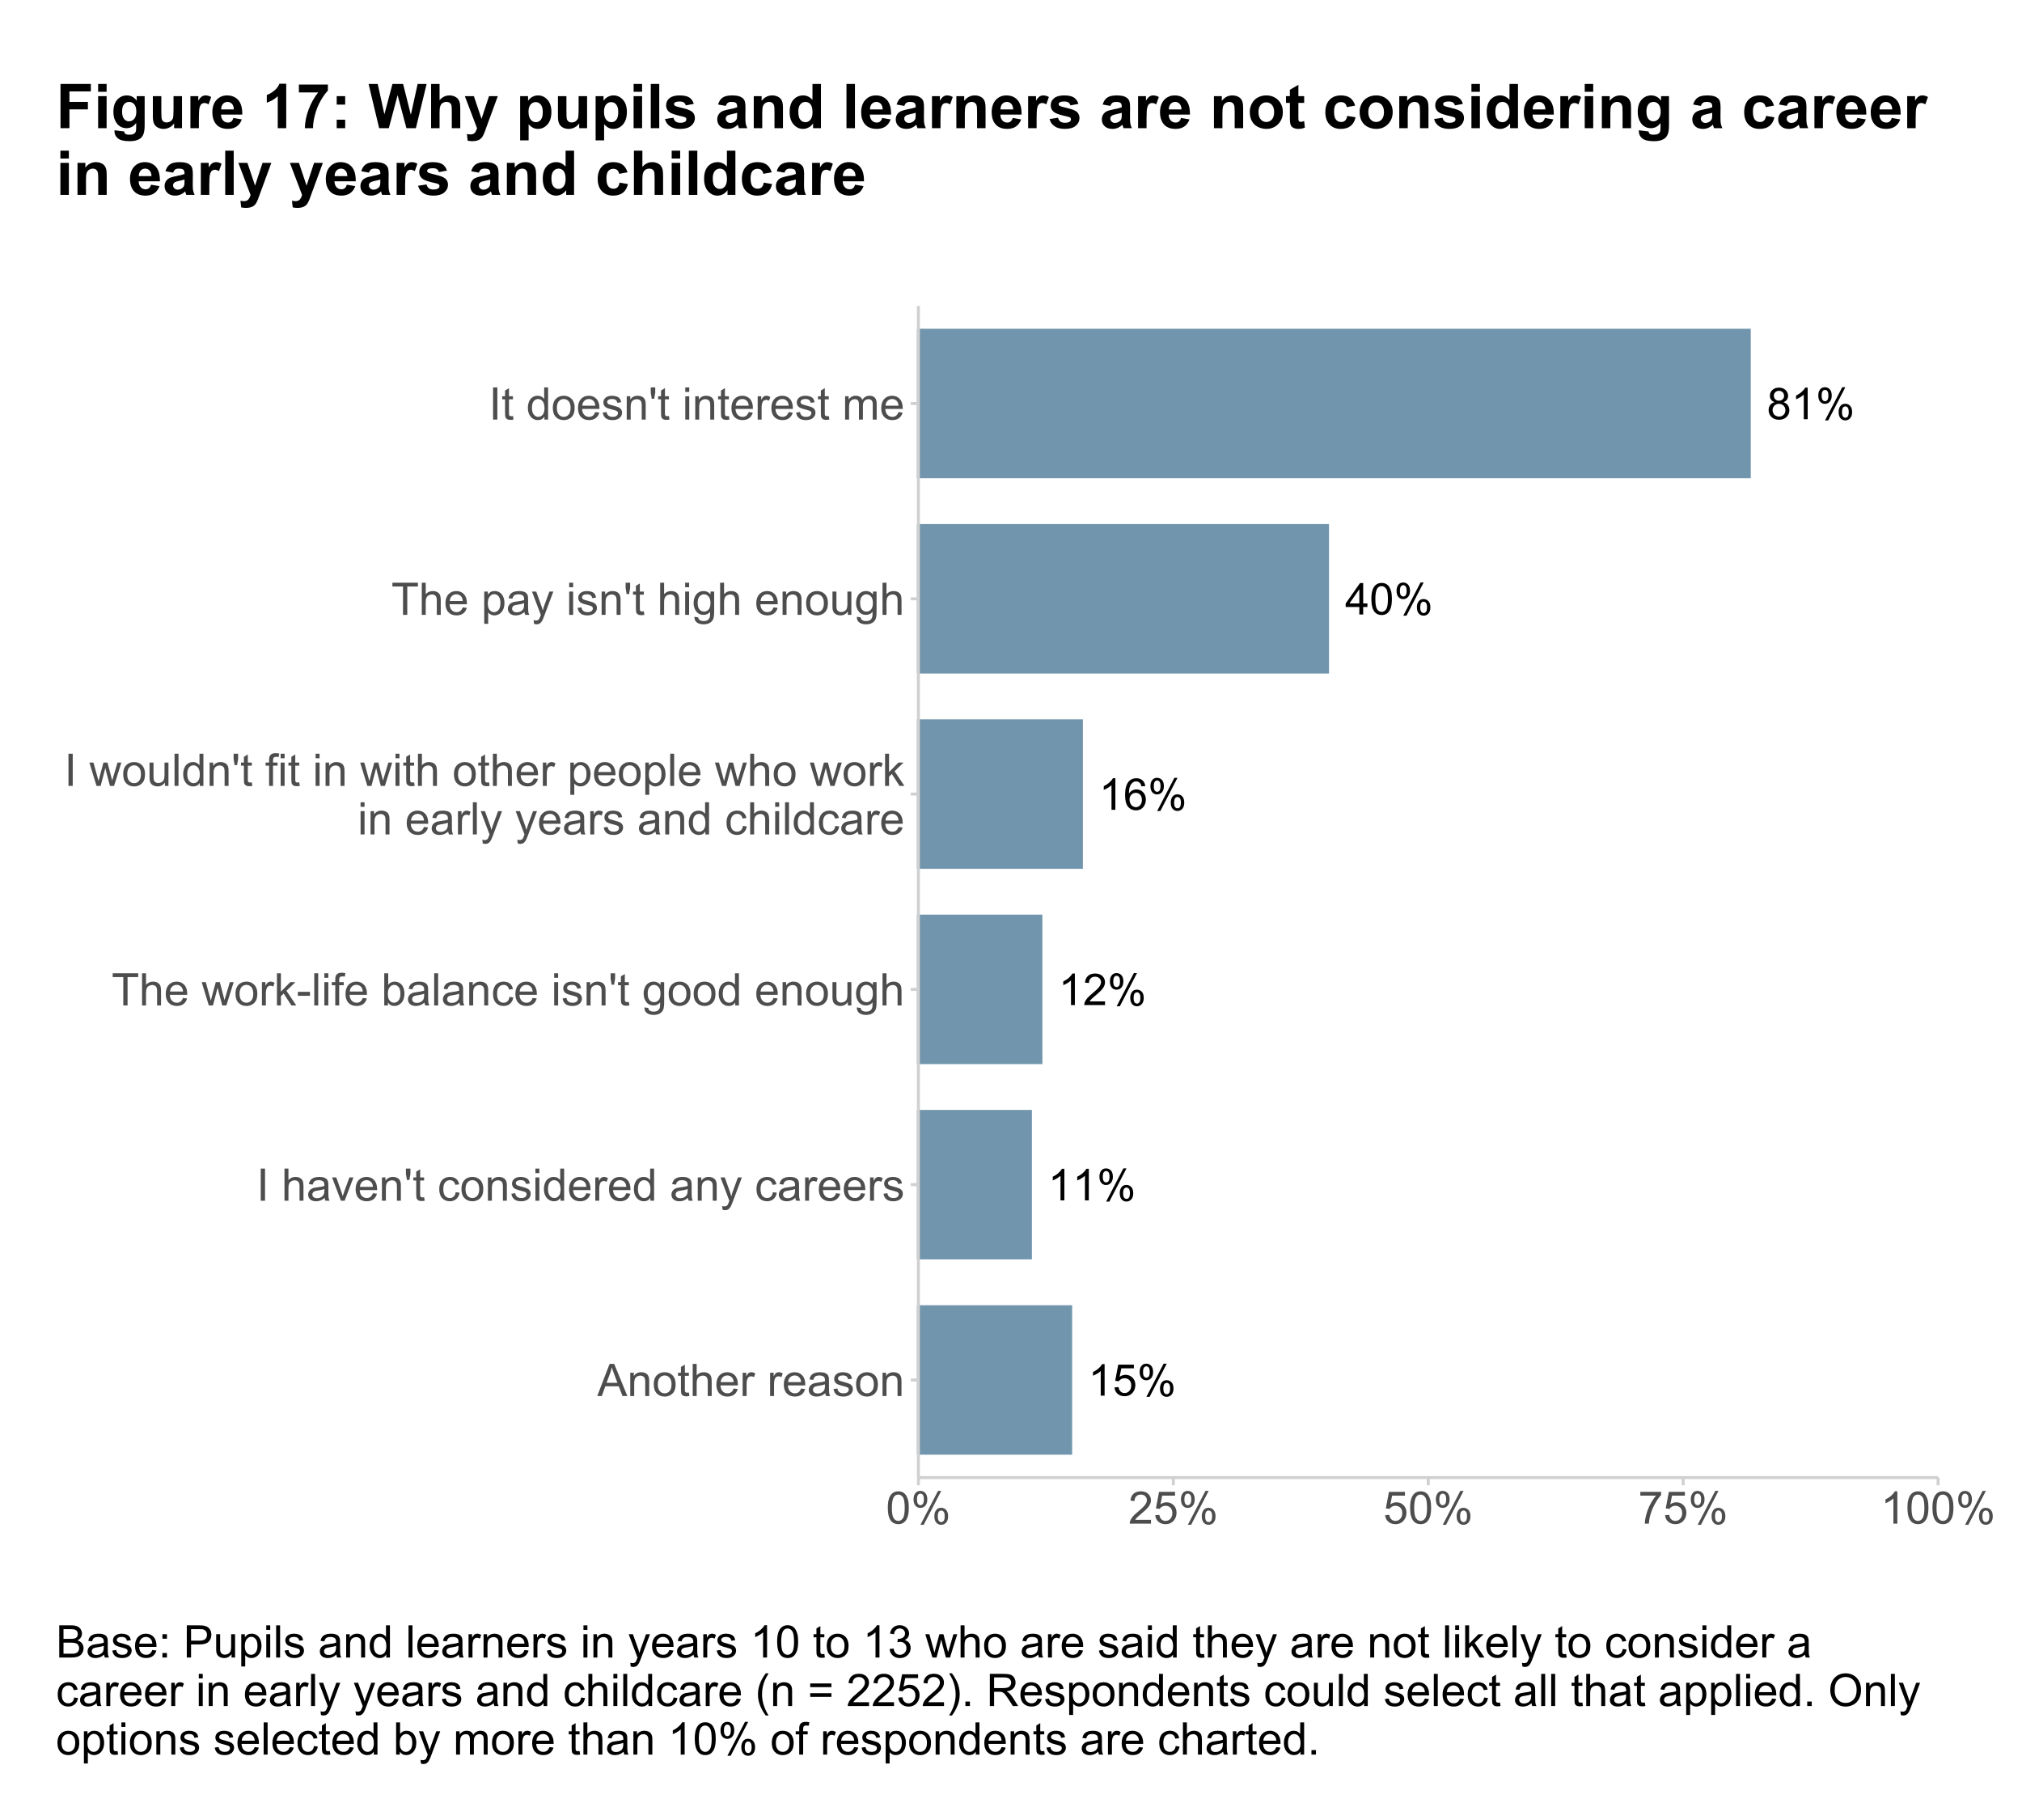 <?xml version="1.0" encoding="UTF-8"?>
<svg xmlns="http://www.w3.org/2000/svg" xmlns:xlink="http://www.w3.org/1999/xlink" width="720pt" height="648pt" viewBox="0 0 720 648" version="1.1">
<defs>
<g>
<symbol overflow="visible" id="glyph0-0">
<path style="stroke:none;" d="M 1.957 0 L 1.957 -9.781 L 9.781 -9.781 L 9.781 0 Z M 2.199 -0.246 L 9.535 -0.246 L 9.535 -9.535 L 2.199 -9.535 Z M 2.199 -0.246 "/>
</symbol>
<symbol overflow="visible" id="glyph0-1">
<path style="stroke:none;" d="M 2.766 -6.074 C 2.195 -6.281 1.77 -6.578 1.496 -6.969 C 1.219 -7.352 1.082 -7.816 1.086 -8.359 C 1.082 -9.172 1.375 -9.855 1.965 -10.414 C 2.547 -10.965 3.328 -11.242 4.301 -11.246 C 5.277 -11.242 6.062 -10.961 6.664 -10.395 C 7.258 -9.824 7.559 -9.133 7.559 -8.32 C 7.559 -7.801 7.422 -7.348 7.148 -6.965 C 6.875 -6.578 6.461 -6.281 5.906 -6.074 C 6.594 -5.848 7.117 -5.484 7.477 -4.988 C 7.836 -4.488 8.016 -3.895 8.016 -3.203 C 8.016 -2.242 7.676 -1.438 7 -0.785 C 6.32 -0.137 5.43 0.188 4.324 0.191 C 3.219 0.188 2.324 -0.137 1.648 -0.789 C 0.969 -1.441 0.633 -2.258 0.633 -3.238 C 0.633 -3.965 0.816 -4.574 1.188 -5.07 C 1.555 -5.559 2.082 -5.895 2.766 -6.074 Z M 2.492 -8.406 C 2.488 -7.871 2.66 -7.438 3.004 -7.105 C 3.344 -6.766 3.785 -6.598 4.332 -6.602 C 4.859 -6.598 5.297 -6.766 5.637 -7.102 C 5.973 -7.434 6.141 -7.84 6.145 -8.328 C 6.141 -8.828 5.965 -9.254 5.621 -9.602 C 5.27 -9.941 4.836 -10.113 4.316 -10.117 C 3.789 -10.113 3.355 -9.945 3.012 -9.613 C 2.664 -9.273 2.488 -8.871 2.492 -8.406 Z M 2.047 -3.23 C 2.043 -2.836 2.137 -2.457 2.324 -2.094 C 2.508 -1.723 2.785 -1.441 3.156 -1.242 C 3.52 -1.039 3.914 -0.938 4.34 -0.941 C 4.992 -0.938 5.535 -1.148 5.965 -1.574 C 6.395 -1.992 6.609 -2.531 6.609 -3.188 C 6.609 -3.848 6.387 -4.395 5.949 -4.828 C 5.504 -5.262 4.953 -5.477 4.293 -5.48 C 3.645 -5.477 3.109 -5.262 2.684 -4.836 C 2.258 -4.406 2.043 -3.871 2.047 -3.23 Z M 2.047 -3.23 "/>
</symbol>
<symbol overflow="visible" id="glyph0-2">
<path style="stroke:none;" d="M 5.832 0 L 4.453 0 L 4.453 -8.766 C 4.121 -8.445 3.688 -8.129 3.152 -7.816 C 2.613 -7.5 2.129 -7.262 1.703 -7.105 L 1.703 -8.438 C 2.473 -8.797 3.145 -9.234 3.723 -9.75 C 4.293 -10.266 4.703 -10.762 4.945 -11.246 L 5.832 -11.246 Z M 5.832 0 "/>
</symbol>
<symbol overflow="visible" id="glyph0-3">
<path style="stroke:none;" d="M 0.91 -8.512 C 0.906 -9.309 1.109 -9.988 1.512 -10.551 C 1.914 -11.109 2.496 -11.391 3.262 -11.395 C 3.961 -11.391 4.543 -11.141 5.008 -10.641 C 5.465 -10.137 5.695 -9.398 5.699 -8.43 C 5.695 -7.48 5.461 -6.75 5 -6.238 C 4.531 -5.727 3.957 -5.473 3.277 -5.473 C 2.598 -5.473 2.035 -5.723 1.586 -6.227 C 1.133 -6.73 0.906 -7.492 0.91 -8.512 Z M 3.301 -10.445 C 2.957 -10.441 2.676 -10.293 2.449 -10 C 2.223 -9.703 2.109 -9.16 2.109 -8.375 C 2.109 -7.652 2.223 -7.148 2.453 -6.855 C 2.68 -6.562 2.961 -6.414 3.301 -6.418 C 3.645 -6.414 3.934 -6.562 4.16 -6.859 C 4.387 -7.152 4.5 -7.691 4.5 -8.48 C 4.5 -9.199 4.383 -9.707 4.156 -10.004 C 3.922 -10.293 3.637 -10.441 3.301 -10.445 Z M 3.309 0.414 L 9.438 -11.395 L 10.551 -11.395 L 4.445 0.414 Z M 8.152 -2.629 C 8.148 -3.43 8.352 -4.109 8.754 -4.672 C 9.156 -5.227 9.742 -5.508 10.516 -5.508 C 11.215 -5.508 11.797 -5.254 12.262 -4.754 C 12.719 -4.25 12.949 -3.516 12.953 -2.543 C 12.949 -1.598 12.715 -0.867 12.254 -0.355 C 11.785 0.156 11.211 0.41 10.523 0.414 C 9.844 0.41 9.277 0.16 8.828 -0.348 C 8.375 -0.852 8.148 -1.613 8.152 -2.629 Z M 10.551 -4.562 C 10.203 -4.559 9.918 -4.41 9.691 -4.117 C 9.465 -3.82 9.352 -3.277 9.352 -2.492 C 9.352 -1.773 9.465 -1.27 9.695 -0.977 C 9.922 -0.68 10.203 -0.531 10.543 -0.535 C 10.891 -0.531 11.18 -0.68 11.41 -0.977 C 11.637 -1.27 11.754 -1.809 11.754 -2.598 C 11.754 -3.316 11.637 -3.824 11.406 -4.121 C 11.176 -4.41 10.891 -4.559 10.551 -4.562 Z M 10.551 -4.562 "/>
</symbol>
<symbol overflow="visible" id="glyph0-4">
<path style="stroke:none;" d="M 5.059 0 L 5.059 -2.684 L 0.199 -2.684 L 0.199 -3.941 L 5.312 -11.203 L 6.434 -11.203 L 6.434 -3.941 L 7.945 -3.941 L 7.945 -2.684 L 6.434 -2.684 L 6.434 0 Z M 5.059 -3.941 L 5.059 -8.992 L 1.551 -3.941 Z M 5.059 -3.941 "/>
</symbol>
<symbol overflow="visible" id="glyph0-5">
<path style="stroke:none;" d="M 0.648 -5.523 C 0.645 -6.848 0.781 -7.914 1.059 -8.723 C 1.328 -9.527 1.734 -10.148 2.273 -10.59 C 2.809 -11.023 3.484 -11.242 4.301 -11.246 C 4.902 -11.242 5.43 -11.121 5.883 -10.883 C 6.336 -10.641 6.707 -10.293 7.004 -9.836 C 7.297 -9.379 7.531 -8.824 7.699 -8.172 C 7.867 -7.516 7.949 -6.633 7.953 -5.523 C 7.949 -4.207 7.816 -3.148 7.547 -2.344 C 7.277 -1.535 6.871 -0.91 6.336 -0.469 C 5.797 -0.031 5.121 0.188 4.301 0.191 C 3.223 0.188 2.375 -0.195 1.758 -0.969 C 1.016 -1.898 0.645 -3.418 0.648 -5.523 Z M 2.062 -5.523 C 2.062 -3.684 2.277 -2.461 2.707 -1.852 C 3.137 -1.242 3.668 -0.938 4.301 -0.941 C 4.934 -0.938 5.465 -1.242 5.895 -1.855 C 6.324 -2.465 6.539 -3.688 6.539 -5.523 C 6.539 -7.363 6.324 -8.59 5.895 -9.199 C 5.465 -9.805 4.926 -10.105 4.285 -10.109 C 3.652 -10.105 3.148 -9.84 2.773 -9.309 C 2.297 -8.621 2.062 -7.359 2.062 -5.523 Z M 2.062 -5.523 "/>
</symbol>
<symbol overflow="visible" id="glyph0-6">
<path style="stroke:none;" d="M 7.785 -8.457 L 6.418 -8.352 C 6.293 -8.887 6.121 -9.281 5.898 -9.527 C 5.523 -9.918 5.066 -10.113 4.523 -10.117 C 4.086 -10.113 3.699 -9.992 3.371 -9.75 C 2.934 -9.434 2.594 -8.973 2.344 -8.367 C 2.094 -7.758 1.965 -6.895 1.957 -5.777 C 2.285 -6.277 2.688 -6.648 3.172 -6.898 C 3.648 -7.141 4.152 -7.266 4.676 -7.266 C 5.59 -7.266 6.367 -6.926 7.016 -6.254 C 7.656 -5.574 7.98 -4.703 7.984 -3.637 C 7.98 -2.93 7.828 -2.277 7.527 -1.676 C 7.223 -1.074 6.805 -0.609 6.277 -0.289 C 5.746 0.031 5.148 0.188 4.477 0.191 C 3.328 0.188 2.391 -0.23 1.672 -1.074 C 0.945 -1.914 0.586 -3.305 0.59 -5.242 C 0.586 -7.402 0.984 -8.977 1.789 -9.965 C 2.484 -10.816 3.426 -11.242 4.609 -11.246 C 5.488 -11.242 6.211 -10.996 6.773 -10.504 C 7.336 -10.008 7.672 -9.324 7.785 -8.457 Z M 2.172 -3.629 C 2.168 -3.152 2.27 -2.699 2.473 -2.27 C 2.672 -1.832 2.953 -1.504 3.316 -1.281 C 3.676 -1.051 4.055 -0.938 4.453 -0.941 C 5.031 -0.938 5.527 -1.172 5.949 -1.645 C 6.363 -2.109 6.574 -2.746 6.578 -3.555 C 6.574 -4.324 6.367 -4.934 5.957 -5.383 C 5.543 -5.824 5.023 -6.047 4.402 -6.051 C 3.777 -6.047 3.25 -5.824 2.82 -5.383 C 2.383 -4.934 2.168 -4.348 2.172 -3.629 Z M 2.172 -3.629 "/>
</symbol>
<symbol overflow="visible" id="glyph0-7">
<path style="stroke:none;" d="M 7.879 -1.32 L 7.879 0 L 0.473 0 C 0.461 -0.328 0.516 -0.645 0.633 -0.957 C 0.82 -1.457 1.121 -1.953 1.539 -2.445 C 1.953 -2.93 2.555 -3.496 3.34 -4.141 C 4.555 -5.137 5.375 -5.93 5.805 -6.516 C 6.23 -7.098 6.445 -7.648 6.449 -8.168 C 6.445 -8.711 6.25 -9.168 5.863 -9.547 C 5.473 -9.918 4.965 -10.105 4.34 -10.109 C 3.676 -10.105 3.145 -9.906 2.75 -9.512 C 2.352 -9.113 2.152 -8.566 2.148 -7.863 L 0.734 -8.008 C 0.828 -9.059 1.191 -9.863 1.824 -10.418 C 2.453 -10.969 3.305 -11.242 4.371 -11.246 C 5.445 -11.242 6.293 -10.945 6.922 -10.352 C 7.547 -9.754 7.863 -9.016 7.863 -8.137 C 7.863 -7.688 7.77 -7.246 7.586 -6.816 C 7.402 -6.379 7.098 -5.926 6.672 -5.449 C 6.246 -4.969 5.539 -4.309 4.555 -3.477 C 3.727 -2.781 3.199 -2.312 2.965 -2.066 C 2.73 -1.816 2.535 -1.566 2.383 -1.32 Z M 7.879 -1.32 "/>
</symbol>
<symbol overflow="visible" id="glyph0-8">
<path style="stroke:none;" d="M 0.648 -2.934 L 2.094 -3.055 C 2.195 -2.352 2.445 -1.824 2.836 -1.473 C 3.227 -1.113 3.695 -0.938 4.25 -0.941 C 4.906 -0.938 5.469 -1.188 5.93 -1.688 C 6.387 -2.188 6.613 -2.848 6.617 -3.676 C 6.613 -4.457 6.395 -5.078 5.957 -5.531 C 5.516 -5.984 4.938 -6.211 4.227 -6.211 C 3.781 -6.211 3.383 -6.109 3.027 -5.91 C 2.668 -5.707 2.387 -5.445 2.184 -5.129 L 0.895 -5.297 L 1.98 -11.051 L 7.551 -11.051 L 7.551 -9.734 L 3.078 -9.734 L 2.477 -6.723 C 3.145 -7.188 3.852 -7.422 4.594 -7.426 C 5.57 -7.422 6.395 -7.086 7.066 -6.41 C 7.738 -5.73 8.074 -4.859 8.078 -3.797 C 8.074 -2.781 7.777 -1.902 7.191 -1.168 C 6.469 -0.262 5.488 0.188 4.25 0.191 C 3.227 0.188 2.395 -0.094 1.75 -0.664 C 1.105 -1.23 0.738 -1.988 0.648 -2.934 Z M 0.648 -2.934 "/>
</symbol>
<symbol overflow="visible" id="glyph1-0">
<path style="stroke:none;" d="M 2 0 L 2 -10 L 10 -10 L 10 0 Z M 2.25 -0.25 L 9.75 -0.25 L 9.75 -9.75 L 2.25 -9.75 Z M 2.25 -0.25 "/>
</symbol>
<symbol overflow="visible" id="glyph1-1">
<path style="stroke:none;" d="M -0.023 0 L 4.375 -11.453 L 6.008 -11.453 L 10.695 0 L 8.969 0 L 7.633 -3.469 L 2.844 -3.469 L 1.586 0 Z M 3.281 -4.703 L 7.164 -4.703 L 5.969 -7.875 C 5.602 -8.836 5.332 -9.625 5.156 -10.25 C 5.008 -9.512 4.801 -8.785 4.539 -8.062 Z M 3.281 -4.703 "/>
</symbol>
<symbol overflow="visible" id="glyph1-2">
<path style="stroke:none;" d="M 1.055 0 L 1.055 -8.297 L 2.32 -8.297 L 2.32 -7.117 C 2.93 -8.027 3.809 -8.484 4.961 -8.484 C 5.457 -8.484 5.918 -8.395 6.34 -8.215 C 6.758 -8.035 7.07 -7.797 7.281 -7.508 C 7.488 -7.211 7.633 -6.867 7.719 -6.469 C 7.766 -6.207 7.793 -5.75 7.797 -5.102 L 7.797 0 L 6.391 0 L 6.391 -5.047 C 6.387 -5.617 6.332 -6.047 6.227 -6.332 C 6.113 -6.613 5.918 -6.84 5.645 -7.012 C 5.363 -7.18 5.039 -7.266 4.664 -7.266 C 4.062 -7.266 3.543 -7.074 3.113 -6.695 C 2.676 -6.312 2.461 -5.59 2.461 -4.531 L 2.461 0 Z M 1.055 0 "/>
</symbol>
<symbol overflow="visible" id="glyph1-3">
<path style="stroke:none;" d="M 0.531 -4.148 C 0.527 -5.684 0.953 -6.82 1.812 -7.562 C 2.523 -8.176 3.395 -8.484 4.422 -8.484 C 5.559 -8.484 6.492 -8.109 7.219 -7.363 C 7.941 -6.613 8.301 -5.582 8.305 -4.266 C 8.301 -3.195 8.141 -2.355 7.824 -1.746 C 7.5 -1.133 7.035 -0.656 6.426 -0.32 C 5.812 0.02 5.145 0.188 4.422 0.188 C 3.258 0.188 2.32 -0.184 1.605 -0.93 C 0.887 -1.672 0.527 -2.746 0.531 -4.148 Z M 1.977 -4.148 C 1.973 -3.086 2.207 -2.289 2.672 -1.762 C 3.133 -1.23 3.715 -0.965 4.422 -0.969 C 5.117 -0.965 5.699 -1.23 6.164 -1.766 C 6.625 -2.293 6.855 -3.105 6.859 -4.195 C 6.855 -5.219 6.621 -5.996 6.16 -6.527 C 5.691 -7.055 5.113 -7.316 4.422 -7.32 C 3.715 -7.316 3.133 -7.055 2.672 -6.531 C 2.207 -6.004 1.973 -5.211 1.977 -4.148 Z M 1.977 -4.148 "/>
</symbol>
<symbol overflow="visible" id="glyph1-4">
<path style="stroke:none;" d="M 4.125 -1.258 L 4.328 -0.016 C 3.93 0.066 3.574 0.105 3.266 0.109 C 2.75 0.105 2.355 0.027 2.078 -0.133 C 1.793 -0.293 1.594 -0.504 1.484 -0.77 C 1.367 -1.027 1.312 -1.582 1.312 -2.43 L 1.312 -7.203 L 0.281 -7.203 L 0.281 -8.297 L 1.312 -8.297 L 1.312 -10.352 L 2.711 -11.195 L 2.711 -8.297 L 4.125 -8.297 L 4.125 -7.203 L 2.711 -7.203 L 2.711 -2.352 C 2.707 -1.945 2.73 -1.688 2.785 -1.578 C 2.832 -1.461 2.914 -1.371 3.027 -1.305 C 3.137 -1.234 3.297 -1.199 3.508 -1.203 C 3.66 -1.199 3.867 -1.219 4.125 -1.258 Z M 4.125 -1.258 "/>
</symbol>
<symbol overflow="visible" id="glyph1-5">
<path style="stroke:none;" d="M 1.055 0 L 1.055 -11.453 L 2.461 -11.453 L 2.461 -7.344 C 3.117 -8.102 3.945 -8.484 4.945 -8.484 C 5.559 -8.484 6.09 -8.363 6.547 -8.121 C 6.996 -7.879 7.32 -7.543 7.52 -7.117 C 7.711 -6.688 7.809 -6.066 7.812 -5.258 L 7.812 0 L 6.406 0 L 6.406 -5.258 C 6.402 -5.957 6.25 -6.469 5.949 -6.793 C 5.641 -7.109 5.211 -7.27 4.656 -7.273 C 4.238 -7.27 3.848 -7.164 3.48 -6.949 C 3.113 -6.73 2.852 -6.438 2.695 -6.07 C 2.539 -5.699 2.461 -5.188 2.461 -4.539 L 2.461 0 Z M 1.055 0 "/>
</symbol>
<symbol overflow="visible" id="glyph1-6">
<path style="stroke:none;" d="M 6.734 -2.672 L 8.188 -2.492 C 7.953 -1.641 7.531 -0.984 6.914 -0.516 C 6.293 -0.047 5.5 0.188 4.539 0.188 C 3.324 0.188 2.363 -0.184 1.652 -0.934 C 0.941 -1.676 0.586 -2.727 0.586 -4.078 C 0.586 -5.473 0.945 -6.555 1.664 -7.328 C 2.383 -8.098 3.312 -8.484 4.461 -8.484 C 5.566 -8.484 6.473 -8.105 7.18 -7.352 C 7.879 -6.594 8.23 -5.531 8.234 -4.164 C 8.23 -4.078 8.23 -3.953 8.227 -3.789 L 2.039 -3.789 C 2.09 -2.875 2.348 -2.176 2.812 -1.695 C 3.273 -1.207 3.852 -0.965 4.547 -0.969 C 5.062 -0.965 5.5 -1.102 5.867 -1.375 C 6.227 -1.645 6.516 -2.078 6.734 -2.672 Z M 2.117 -4.945 L 6.75 -4.945 C 6.688 -5.641 6.508 -6.164 6.219 -6.516 C 5.766 -7.055 5.188 -7.324 4.477 -7.328 C 3.828 -7.324 3.285 -7.109 2.848 -6.68 C 2.406 -6.246 2.16 -5.668 2.117 -4.945 Z M 2.117 -4.945 "/>
</symbol>
<symbol overflow="visible" id="glyph1-7">
<path style="stroke:none;" d="M 1.039 0 L 1.039 -8.297 L 2.305 -8.297 L 2.305 -7.039 C 2.625 -7.625 2.926 -8.016 3.199 -8.203 C 3.473 -8.391 3.773 -8.484 4.102 -8.484 C 4.574 -8.484 5.055 -8.332 5.547 -8.031 L 5.062 -6.727 C 4.719 -6.93 4.375 -7.031 4.031 -7.031 C 3.723 -7.031 3.445 -6.938 3.203 -6.754 C 2.957 -6.566 2.781 -6.309 2.68 -5.984 C 2.52 -5.48 2.441 -4.934 2.445 -4.344 L 2.445 0 Z M 1.039 0 "/>
</symbol>
<symbol overflow="visible" id="glyph1-8">
<path style="stroke:none;" d=""/>
</symbol>
<symbol overflow="visible" id="glyph1-9">
<path style="stroke:none;" d="M 6.469 -1.023 C 5.945 -0.578 5.441 -0.266 4.965 -0.086 C 4.48 0.098 3.965 0.188 3.414 0.188 C 2.5 0.188 1.801 -0.035 1.312 -0.48 C 0.82 -0.926 0.574 -1.492 0.578 -2.188 C 0.574 -2.59 0.668 -2.961 0.855 -3.301 C 1.039 -3.633 1.281 -3.902 1.582 -4.109 C 1.879 -4.309 2.215 -4.465 2.594 -4.57 C 2.867 -4.641 3.285 -4.711 3.844 -4.781 C 4.977 -4.914 5.812 -5.074 6.352 -5.266 C 6.355 -5.457 6.355 -5.578 6.359 -5.633 C 6.355 -6.203 6.223 -6.609 5.961 -6.844 C 5.598 -7.16 5.066 -7.316 4.359 -7.32 C 3.695 -7.316 3.207 -7.203 2.895 -6.973 C 2.578 -6.738 2.344 -6.328 2.195 -5.742 L 0.82 -5.93 C 0.945 -6.516 1.148 -6.988 1.438 -7.355 C 1.719 -7.715 2.133 -7.996 2.68 -8.191 C 3.219 -8.387 3.848 -8.484 4.562 -8.484 C 5.27 -8.484 5.844 -8.398 6.289 -8.234 C 6.727 -8.062 7.055 -7.855 7.266 -7.605 C 7.473 -7.352 7.617 -7.031 7.703 -6.648 C 7.746 -6.406 7.77 -5.973 7.773 -5.352 L 7.773 -3.477 C 7.77 -2.164 7.801 -1.34 7.863 -0.996 C 7.922 -0.648 8.039 -0.316 8.219 0 L 6.75 0 C 6.602 -0.289 6.508 -0.629 6.469 -1.023 Z M 6.352 -4.164 C 5.84 -3.953 5.074 -3.777 4.055 -3.633 C 3.477 -3.547 3.066 -3.453 2.828 -3.352 C 2.586 -3.246 2.402 -3.094 2.273 -2.895 C 2.141 -2.691 2.074 -2.469 2.078 -2.227 C 2.074 -1.852 2.215 -1.539 2.504 -1.289 C 2.785 -1.039 3.203 -0.914 3.75 -0.914 C 4.289 -0.914 4.77 -1.031 5.195 -1.27 C 5.613 -1.504 5.922 -1.828 6.125 -2.242 C 6.273 -2.559 6.352 -3.027 6.352 -3.648 Z M 6.352 -4.164 "/>
</symbol>
<symbol overflow="visible" id="glyph1-10">
<path style="stroke:none;" d="M 0.492 -2.477 L 1.883 -2.695 C 1.957 -2.137 2.176 -1.707 2.535 -1.414 C 2.891 -1.113 3.391 -0.965 4.031 -0.969 C 4.676 -0.965 5.152 -1.098 5.469 -1.363 C 5.777 -1.625 5.934 -1.934 5.938 -2.289 C 5.934 -2.605 5.797 -2.855 5.523 -3.039 C 5.328 -3.16 4.848 -3.32 4.086 -3.516 C 3.051 -3.773 2.336 -3.996 1.941 -4.191 C 1.539 -4.379 1.238 -4.645 1.035 -4.98 C 0.828 -5.316 0.727 -5.688 0.727 -6.094 C 0.727 -6.461 0.809 -6.801 0.98 -7.121 C 1.145 -7.434 1.375 -7.695 1.672 -7.906 C 1.887 -8.062 2.188 -8.199 2.566 -8.316 C 2.941 -8.426 3.344 -8.484 3.781 -8.484 C 4.43 -8.484 5.004 -8.391 5.496 -8.203 C 5.988 -8.016 6.352 -7.762 6.586 -7.441 C 6.82 -7.121 6.98 -6.691 7.07 -6.156 L 5.695 -5.969 C 5.633 -6.395 5.449 -6.727 5.152 -6.969 C 4.848 -7.203 4.426 -7.324 3.883 -7.328 C 3.234 -7.324 2.773 -7.219 2.5 -7.008 C 2.223 -6.793 2.086 -6.543 2.086 -6.258 C 2.086 -6.074 2.141 -5.91 2.258 -5.766 C 2.367 -5.613 2.547 -5.488 2.797 -5.391 C 2.934 -5.336 3.348 -5.215 4.039 -5.031 C 5.031 -4.762 5.727 -4.543 6.121 -4.379 C 6.512 -4.207 6.82 -3.961 7.047 -3.641 C 7.27 -3.312 7.383 -2.914 7.383 -2.438 C 7.383 -1.969 7.246 -1.527 6.973 -1.113 C 6.699 -0.699 6.305 -0.379 5.789 -0.152 C 5.273 0.074 4.688 0.188 4.039 0.188 C 2.957 0.188 2.137 -0.035 1.574 -0.484 C 1.008 -0.93 0.648 -1.594 0.492 -2.477 Z M 0.492 -2.477 "/>
</symbol>
<symbol overflow="visible" id="glyph1-11">
<path style="stroke:none;" d="M 1.492 0 L 1.492 -11.453 L 3.008 -11.453 L 3.008 0 Z M 1.492 0 "/>
</symbol>
<symbol overflow="visible" id="glyph1-12">
<path style="stroke:none;" d="M 3.359 0 L 0.203 -8.297 L 1.688 -8.297 L 3.469 -3.328 C 3.66 -2.789 3.836 -2.23 4 -1.656 C 4.121 -2.09 4.297 -2.617 4.523 -3.234 L 6.367 -8.297 L 7.812 -8.297 L 4.672 0 Z M 3.359 0 "/>
</symbol>
<symbol overflow="visible" id="glyph1-13">
<path style="stroke:none;" d="M 1.062 -7.398 L 0.703 -9.539 L 0.703 -11.453 L 2.305 -11.453 L 2.305 -9.539 L 1.93 -7.398 Z M 1.062 -7.398 "/>
</symbol>
<symbol overflow="visible" id="glyph1-14">
<path style="stroke:none;" d="M 6.469 -3.039 L 7.852 -2.859 C 7.699 -1.906 7.312 -1.16 6.691 -0.621 C 6.066 -0.082 5.301 0.188 4.398 0.188 C 3.262 0.188 2.348 -0.184 1.66 -0.926 C 0.965 -1.668 0.621 -2.73 0.625 -4.117 C 0.621 -5.012 0.77 -5.797 1.07 -6.469 C 1.363 -7.141 1.816 -7.645 2.426 -7.98 C 3.031 -8.316 3.691 -8.484 4.406 -8.484 C 5.305 -8.484 6.039 -8.254 6.617 -7.801 C 7.188 -7.34 7.555 -6.695 7.719 -5.859 L 6.352 -5.648 C 6.219 -6.203 5.988 -6.621 5.66 -6.906 C 5.328 -7.184 4.926 -7.324 4.461 -7.328 C 3.75 -7.324 3.176 -7.07 2.734 -6.566 C 2.289 -6.055 2.066 -5.25 2.07 -4.156 C 2.066 -3.039 2.281 -2.23 2.711 -1.727 C 3.137 -1.219 3.695 -0.965 4.383 -0.969 C 4.934 -0.965 5.395 -1.137 5.766 -1.477 C 6.133 -1.812 6.367 -2.332 6.469 -3.039 Z M 6.469 -3.039 "/>
</symbol>
<symbol overflow="visible" id="glyph1-15">
<path style="stroke:none;" d="M 1.062 -9.836 L 1.062 -11.453 L 2.469 -11.453 L 2.469 -9.836 Z M 1.062 0 L 1.062 -8.297 L 2.469 -8.297 L 2.469 0 Z M 1.062 0 "/>
</symbol>
<symbol overflow="visible" id="glyph1-16">
<path style="stroke:none;" d="M 6.438 0 L 6.438 -1.047 C 5.91 -0.223 5.137 0.188 4.117 0.188 C 3.453 0.188 2.844 0.008 2.293 -0.359 C 1.734 -0.719 1.305 -1.23 1.004 -1.887 C 0.695 -2.539 0.543 -3.289 0.547 -4.141 C 0.543 -4.965 0.684 -5.715 0.961 -6.395 C 1.234 -7.066 1.648 -7.586 2.203 -7.945 C 2.754 -8.305 3.371 -8.484 4.055 -8.484 C 4.555 -8.484 5 -8.379 5.391 -8.168 C 5.781 -7.957 6.098 -7.68 6.344 -7.344 L 6.344 -11.453 L 7.742 -11.453 L 7.742 0 Z M 1.992 -4.141 C 1.992 -3.074 2.215 -2.281 2.664 -1.758 C 3.109 -1.23 3.637 -0.965 4.25 -0.969 C 4.859 -0.965 5.383 -1.219 5.816 -1.723 C 6.242 -2.223 6.457 -2.988 6.461 -4.023 C 6.457 -5.156 6.238 -5.988 5.805 -6.523 C 5.363 -7.051 4.824 -7.316 4.188 -7.32 C 3.559 -7.316 3.035 -7.062 2.621 -6.555 C 2.199 -6.043 1.992 -5.238 1.992 -4.141 Z M 1.992 -4.141 "/>
</symbol>
<symbol overflow="visible" id="glyph1-17">
<path style="stroke:none;" d="M 0.992 3.195 L 0.836 1.875 C 1.141 1.957 1.41 1.996 1.641 2 C 1.953 1.996 2.203 1.945 2.391 1.844 C 2.578 1.738 2.73 1.594 2.852 1.406 C 2.938 1.266 3.082 0.914 3.281 0.359 C 3.305 0.277 3.344 0.164 3.406 0.016 L 0.258 -8.297 L 1.773 -8.297 L 3.5 -3.492 C 3.719 -2.883 3.922 -2.242 4.102 -1.57 C 4.262 -2.215 4.453 -2.844 4.68 -3.461 L 6.453 -8.297 L 7.859 -8.297 L 4.703 0.141 C 4.363 1.051 4.102 1.676 3.914 2.023 C 3.664 2.484 3.375 2.824 3.055 3.043 C 2.727 3.254 2.344 3.363 1.898 3.367 C 1.625 3.363 1.32 3.305 0.992 3.195 Z M 0.992 3.195 "/>
</symbol>
<symbol overflow="visible" id="glyph1-18">
<path style="stroke:none;" d="M 4.148 0 L 4.148 -10.102 L 0.375 -10.102 L 0.375 -11.453 L 9.453 -11.453 L 9.453 -10.102 L 5.664 -10.102 L 5.664 0 Z M 4.148 0 "/>
</symbol>
<symbol overflow="visible" id="glyph1-19">
<path style="stroke:none;" d="M 2.586 0 L 0.047 -8.297 L 1.5 -8.297 L 2.82 -3.508 L 3.312 -1.727 C 3.328 -1.812 3.473 -2.383 3.742 -3.438 L 5.062 -8.297 L 6.508 -8.297 L 7.75 -3.484 L 8.164 -1.898 L 8.641 -3.5 L 10.062 -8.297 L 11.43 -8.297 L 8.836 0 L 7.375 0 L 6.055 -4.969 L 5.734 -6.383 L 4.055 0 Z M 2.586 0 "/>
</symbol>
<symbol overflow="visible" id="glyph1-20">
<path style="stroke:none;" d="M 1.062 0 L 1.062 -11.453 L 2.469 -11.453 L 2.469 -4.922 L 5.797 -8.297 L 7.617 -8.297 L 4.445 -5.219 L 7.938 0 L 6.203 0 L 3.461 -4.242 L 2.469 -3.289 L 2.469 0 Z M 1.062 0 "/>
</symbol>
<symbol overflow="visible" id="glyph1-21">
<path style="stroke:none;" d="M 0.508 -3.438 L 0.508 -4.852 L 4.828 -4.852 L 4.828 -3.438 Z M 0.508 -3.438 "/>
</symbol>
<symbol overflow="visible" id="glyph1-22">
<path style="stroke:none;" d="M 1.023 0 L 1.023 -11.453 L 2.43 -11.453 L 2.43 0 Z M 1.023 0 "/>
</symbol>
<symbol overflow="visible" id="glyph1-23">
<path style="stroke:none;" d="M 1.391 0 L 1.391 -7.203 L 0.148 -7.203 L 0.148 -8.297 L 1.391 -8.297 L 1.391 -9.18 C 1.387 -9.734 1.438 -10.148 1.539 -10.422 C 1.672 -10.785 1.91 -11.082 2.254 -11.309 C 2.594 -11.535 3.07 -11.648 3.688 -11.648 C 4.078 -11.648 4.516 -11.602 5 -11.508 L 4.789 -10.281 C 4.492 -10.332 4.219 -10.359 3.961 -10.359 C 3.531 -10.359 3.227 -10.266 3.055 -10.086 C 2.875 -9.898 2.789 -9.559 2.789 -9.062 L 2.789 -8.297 L 4.406 -8.297 L 4.406 -7.203 L 2.789 -7.203 L 2.789 0 Z M 1.391 0 "/>
</symbol>
<symbol overflow="visible" id="glyph1-24">
<path style="stroke:none;" d="M 2.352 0 L 1.047 0 L 1.047 -11.453 L 2.453 -11.453 L 2.453 -7.367 C 3.043 -8.109 3.801 -8.484 4.727 -8.484 C 5.234 -8.484 5.719 -8.379 6.176 -8.176 C 6.629 -7.965 7.004 -7.676 7.301 -7.309 C 7.594 -6.934 7.824 -6.484 7.992 -5.961 C 8.156 -5.43 8.238 -4.867 8.242 -4.273 C 8.238 -2.848 7.887 -1.75 7.188 -0.977 C 6.48 -0.199 5.637 0.188 4.656 0.188 C 3.676 0.188 2.906 -0.219 2.352 -1.039 Z M 2.336 -4.211 C 2.332 -3.215 2.469 -2.496 2.742 -2.055 C 3.184 -1.328 3.781 -0.965 4.539 -0.969 C 5.152 -0.965 5.684 -1.234 6.133 -1.77 C 6.578 -2.301 6.801 -3.094 6.805 -4.156 C 6.801 -5.234 6.586 -6.035 6.16 -6.555 C 5.727 -7.066 5.207 -7.324 4.602 -7.328 C 3.984 -7.324 3.453 -7.059 3.008 -6.527 C 2.555 -5.992 2.332 -5.219 2.336 -4.211 Z M 2.336 -4.211 "/>
</symbol>
<symbol overflow="visible" id="glyph1-25">
<path style="stroke:none;" d="M 0.797 0.688 L 2.164 0.891 C 2.219 1.312 2.379 1.617 2.641 1.812 C 2.988 2.07 3.465 2.203 4.07 2.203 C 4.719 2.203 5.223 2.07 5.578 1.812 C 5.93 1.547 6.168 1.184 6.297 0.719 C 6.367 0.43 6.402 -0.168 6.398 -1.086 C 5.781 -0.359 5.016 0 4.102 0 C 2.961 0 2.078 -0.41 1.453 -1.234 C 0.828 -2.055 0.516 -3.043 0.516 -4.195 C 0.516 -4.984 0.656 -5.715 0.945 -6.387 C 1.227 -7.055 1.645 -7.57 2.191 -7.938 C 2.734 -8.301 3.371 -8.484 4.109 -8.484 C 5.086 -8.484 5.895 -8.086 6.531 -7.297 L 6.531 -8.297 L 7.828 -8.297 L 7.828 -1.125 C 7.828 0.164 7.695 1.078 7.434 1.621 C 7.168 2.156 6.75 2.582 6.184 2.898 C 5.609 3.207 4.91 3.363 4.078 3.367 C 3.086 3.363 2.285 3.141 1.68 2.699 C 1.066 2.25 0.773 1.578 0.797 0.688 Z M 1.961 -4.297 C 1.957 -3.203 2.172 -2.41 2.609 -1.914 C 3.039 -1.41 3.582 -1.16 4.234 -1.164 C 4.879 -1.16 5.422 -1.41 5.859 -1.91 C 6.297 -2.406 6.516 -3.184 6.516 -4.25 C 6.516 -5.262 6.289 -6.027 5.84 -6.547 C 5.387 -7.059 4.844 -7.316 4.211 -7.32 C 3.582 -7.316 3.051 -7.062 2.617 -6.559 C 2.176 -6.047 1.957 -5.293 1.961 -4.297 Z M 1.961 -4.297 "/>
</symbol>
<symbol overflow="visible" id="glyph1-26">
<path style="stroke:none;" d="M 6.492 0 L 6.492 -1.219 C 5.844 -0.281 4.965 0.188 3.859 0.188 C 3.367 0.188 2.91 0.094 2.488 -0.094 C 2.062 -0.281 1.746 -0.516 1.543 -0.801 C 1.332 -1.082 1.188 -1.43 1.109 -1.844 C 1.047 -2.117 1.02 -2.555 1.023 -3.156 L 1.023 -8.297 L 2.43 -8.297 L 2.43 -3.695 C 2.426 -2.957 2.453 -2.461 2.516 -2.211 C 2.602 -1.836 2.789 -1.547 3.078 -1.34 C 3.359 -1.125 3.715 -1.02 4.141 -1.023 C 4.559 -1.02 4.953 -1.129 5.328 -1.348 C 5.695 -1.562 5.957 -1.855 6.113 -2.23 C 6.262 -2.602 6.34 -3.141 6.344 -3.852 L 6.344 -8.297 L 7.75 -8.297 L 7.75 0 Z M 6.492 0 "/>
</symbol>
<symbol overflow="visible" id="glyph1-27">
<path style="stroke:none;" d="M 1.055 3.18 L 1.055 -8.297 L 2.336 -8.297 L 2.336 -7.219 C 2.637 -7.641 2.977 -7.957 3.359 -8.168 C 3.734 -8.379 4.195 -8.484 4.742 -8.484 C 5.445 -8.484 6.07 -8.301 6.617 -7.938 C 7.156 -7.57 7.566 -7.055 7.844 -6.395 C 8.117 -5.727 8.254 -5 8.258 -4.211 C 8.254 -3.359 8.102 -2.594 7.801 -1.918 C 7.492 -1.234 7.051 -0.715 6.473 -0.355 C 5.891 0.008 5.281 0.188 4.641 0.188 C 4.172 0.188 3.75 0.09 3.379 -0.109 C 3.004 -0.305 2.699 -0.555 2.461 -0.859 L 2.461 3.18 Z M 2.328 -4.102 C 2.324 -3.031 2.543 -2.242 2.977 -1.734 C 3.406 -1.223 3.93 -0.965 4.547 -0.969 C 5.172 -0.965 5.707 -1.23 6.152 -1.762 C 6.598 -2.289 6.82 -3.109 6.82 -4.219 C 6.82 -5.273 6.602 -6.062 6.168 -6.594 C 5.73 -7.117 5.211 -7.383 4.609 -7.383 C 4.008 -7.383 3.477 -7.102 3.02 -6.543 C 2.555 -5.98 2.324 -5.168 2.328 -4.102 Z M 2.328 -4.102 "/>
</symbol>
<symbol overflow="visible" id="glyph1-28">
<path style="stroke:none;" d="M 1.055 0 L 1.055 -8.297 L 2.312 -8.297 L 2.312 -7.133 C 2.57 -7.535 2.918 -7.863 3.352 -8.113 C 3.781 -8.359 4.273 -8.484 4.828 -8.484 C 5.441 -8.484 5.945 -8.355 6.34 -8.102 C 6.73 -7.844 7.008 -7.488 7.172 -7.031 C 7.828 -8 8.68 -8.484 9.734 -8.484 C 10.555 -8.484 11.188 -8.254 11.633 -7.801 C 12.07 -7.34 12.293 -6.641 12.297 -5.695 L 12.297 0 L 10.898 0 L 10.898 -5.227 C 10.898 -5.789 10.852 -6.191 10.762 -6.441 C 10.668 -6.684 10.504 -6.883 10.266 -7.039 C 10.023 -7.188 9.742 -7.266 9.422 -7.266 C 8.836 -7.266 8.352 -7.07 7.969 -6.684 C 7.582 -6.293 7.387 -5.672 7.391 -4.82 L 7.391 0 L 5.984 0 L 5.984 -5.391 C 5.98 -6.016 5.867 -6.484 5.641 -6.797 C 5.41 -7.109 5.035 -7.266 4.516 -7.266 C 4.117 -7.266 3.75 -7.16 3.418 -6.953 C 3.078 -6.742 2.836 -6.438 2.688 -6.039 C 2.535 -5.637 2.461 -5.059 2.461 -4.305 L 2.461 0 Z M 1.055 0 "/>
</symbol>
<symbol overflow="visible" id="glyph1-29">
<path style="stroke:none;" d="M 0.664 -5.648 C 0.66 -7 0.801 -8.09 1.082 -8.918 C 1.359 -9.742 1.773 -10.379 2.324 -10.828 C 2.871 -11.273 3.562 -11.496 4.398 -11.5 C 5.012 -11.496 5.551 -11.371 6.016 -11.129 C 6.477 -10.879 6.859 -10.523 7.164 -10.059 C 7.465 -9.59 7.703 -9.023 7.875 -8.355 C 8.047 -7.684 8.133 -6.781 8.133 -5.648 C 8.133 -4.305 7.992 -3.219 7.719 -2.395 C 7.438 -1.566 7.027 -0.93 6.48 -0.48 C 5.93 -0.031 5.234 0.191 4.398 0.195 C 3.293 0.191 2.426 -0.199 1.797 -0.992 C 1.039 -1.941 0.66 -3.496 0.664 -5.648 Z M 2.109 -5.648 C 2.109 -3.766 2.328 -2.512 2.77 -1.895 C 3.207 -1.27 3.75 -0.961 4.398 -0.961 C 5.043 -0.961 5.586 -1.273 6.027 -1.898 C 6.465 -2.523 6.684 -3.773 6.688 -5.648 C 6.684 -7.531 6.465 -8.781 6.027 -9.406 C 5.586 -10.023 5.039 -10.336 4.383 -10.336 C 3.734 -10.336 3.219 -10.062 2.836 -9.516 C 2.352 -8.816 2.109 -7.527 2.109 -5.648 Z M 2.109 -5.648 "/>
</symbol>
<symbol overflow="visible" id="glyph1-30">
<path style="stroke:none;" d="M 0.93 -8.703 C 0.926 -9.516 1.133 -10.211 1.547 -10.789 C 1.957 -11.359 2.551 -11.648 3.336 -11.648 C 4.051 -11.648 4.648 -11.391 5.121 -10.879 C 5.59 -10.363 5.824 -9.609 5.828 -8.617 C 5.824 -7.645 5.586 -6.898 5.113 -6.379 C 4.633 -5.852 4.047 -5.59 3.352 -5.594 C 2.656 -5.59 2.078 -5.848 1.621 -6.367 C 1.156 -6.879 0.926 -7.656 0.93 -8.703 Z M 3.375 -10.68 C 3.023 -10.676 2.73 -10.523 2.504 -10.227 C 2.27 -9.922 2.156 -9.367 2.156 -8.562 C 2.156 -7.824 2.273 -7.309 2.508 -7.012 C 2.742 -6.711 3.031 -6.562 3.375 -6.562 C 3.727 -6.562 4.02 -6.711 4.254 -7.016 C 4.484 -7.312 4.598 -7.867 4.602 -8.672 C 4.598 -9.41 4.48 -9.93 4.25 -10.23 C 4.012 -10.527 3.723 -10.676 3.375 -10.68 Z M 3.383 0.422 L 9.648 -11.648 L 10.789 -11.648 L 4.547 0.422 Z M 8.336 -2.688 C 8.332 -3.508 8.539 -4.203 8.953 -4.777 C 9.363 -5.344 9.961 -5.629 10.75 -5.633 C 11.465 -5.629 12.059 -5.375 12.535 -4.863 C 13.004 -4.348 13.242 -3.594 13.242 -2.602 C 13.242 -1.633 13.004 -0.887 12.527 -0.363 C 12.051 0.16 11.461 0.422 10.758 0.422 C 10.062 0.422 9.484 0.164 9.027 -0.355 C 8.562 -0.871 8.332 -1.648 8.336 -2.688 Z M 10.789 -4.664 C 10.43 -4.664 10.137 -4.512 9.91 -4.211 C 9.676 -3.906 9.562 -3.352 9.562 -2.547 C 9.562 -1.816 9.68 -1.301 9.914 -1 C 10.148 -0.695 10.438 -0.543 10.781 -0.547 C 11.141 -0.543 11.434 -0.695 11.668 -1 C 11.895 -1.301 12.012 -1.852 12.016 -2.656 C 12.012 -3.391 11.895 -3.91 11.664 -4.215 C 11.426 -4.512 11.133 -4.664 10.789 -4.664 Z M 10.789 -4.664 "/>
</symbol>
<symbol overflow="visible" id="glyph1-31">
<path style="stroke:none;" d="M 8.055 -1.352 L 8.055 0 L 0.484 0 C 0.473 -0.336 0.527 -0.66 0.648 -0.977 C 0.84 -1.488 1.148 -1.996 1.574 -2.5 C 1.996 -2.996 2.609 -3.574 3.414 -4.234 C 4.656 -5.254 5.496 -6.062 5.938 -6.66 C 6.371 -7.254 6.59 -7.816 6.594 -8.352 C 6.59 -8.906 6.391 -9.379 5.996 -9.762 C 5.594 -10.145 5.074 -10.336 4.438 -10.336 C 3.758 -10.336 3.219 -10.133 2.812 -9.727 C 2.406 -9.32 2.199 -8.758 2.195 -8.039 L 0.75 -8.188 C 0.848 -9.262 1.219 -10.086 1.867 -10.652 C 2.512 -11.215 3.379 -11.496 4.469 -11.5 C 5.566 -11.496 6.438 -11.191 7.078 -10.586 C 7.719 -9.973 8.039 -9.219 8.039 -8.32 C 8.039 -7.859 7.945 -7.406 7.758 -6.969 C 7.57 -6.523 7.258 -6.059 6.824 -5.57 C 6.387 -5.078 5.664 -4.406 4.656 -3.555 C 3.809 -2.844 3.266 -2.363 3.031 -2.113 C 2.789 -1.859 2.594 -1.605 2.438 -1.352 Z M 8.055 -1.352 "/>
</symbol>
<symbol overflow="visible" id="glyph1-32">
<path style="stroke:none;" d="M 0.664 -3 L 2.141 -3.125 C 2.246 -2.402 2.5 -1.863 2.902 -1.504 C 3.297 -1.141 3.777 -0.961 4.344 -0.961 C 5.016 -0.961 5.59 -1.215 6.062 -1.727 C 6.527 -2.234 6.762 -2.91 6.766 -3.758 C 6.762 -4.555 6.535 -5.188 6.09 -5.656 C 5.637 -6.117 5.047 -6.352 4.32 -6.352 C 3.863 -6.352 3.457 -6.246 3.094 -6.043 C 2.727 -5.832 2.438 -5.566 2.234 -5.242 L 0.914 -5.414 L 2.023 -11.297 L 7.719 -11.297 L 7.719 -9.953 L 3.148 -9.953 L 2.531 -6.875 C 3.219 -7.352 3.938 -7.594 4.695 -7.594 C 5.691 -7.594 6.535 -7.246 7.227 -6.555 C 7.91 -5.859 8.254 -4.969 8.258 -3.883 C 8.254 -2.844 7.953 -1.949 7.352 -1.195 C 6.613 -0.27 5.609 0.191 4.344 0.195 C 3.297 0.191 2.449 -0.098 1.793 -0.68 C 1.133 -1.262 0.754 -2.035 0.664 -3 Z M 0.664 -3 "/>
</symbol>
<symbol overflow="visible" id="glyph1-33">
<path style="stroke:none;" d="M 0.758 -9.953 L 0.758 -11.305 L 8.172 -11.305 L 8.172 -10.211 C 7.441 -9.434 6.719 -8.402 6.004 -7.117 C 5.285 -5.828 4.73 -4.504 4.344 -3.148 C 4.059 -2.188 3.879 -1.141 3.805 0 L 2.359 0 C 2.371 -0.898 2.547 -1.984 2.891 -3.266 C 3.227 -4.539 3.715 -5.77 4.348 -6.957 C 4.98 -8.137 5.652 -9.137 6.367 -9.953 Z M 0.758 -9.953 "/>
</symbol>
<symbol overflow="visible" id="glyph1-34">
<path style="stroke:none;" d="M 5.961 0 L 4.555 0 L 4.555 -8.961 C 4.211 -8.633 3.77 -8.312 3.223 -7.992 C 2.672 -7.668 2.176 -7.426 1.742 -7.266 L 1.742 -8.625 C 2.523 -8.992 3.211 -9.438 3.805 -9.969 C 4.391 -10.492 4.809 -11.004 5.055 -11.5 L 5.961 -11.5 Z M 5.961 0 "/>
</symbol>
<symbol overflow="visible" id="glyph1-35">
<path style="stroke:none;" d="M 1.172 0 L 1.172 -11.453 L 5.469 -11.453 C 6.34 -11.449 7.043 -11.332 7.574 -11.105 C 8.102 -10.871 8.516 -10.516 8.816 -10.035 C 9.113 -9.551 9.262 -9.047 9.266 -8.523 C 9.262 -8.031 9.129 -7.57 8.867 -7.141 C 8.598 -6.707 8.199 -6.359 7.664 -6.094 C 8.355 -5.891 8.887 -5.543 9.262 -5.055 C 9.633 -4.562 9.82 -3.984 9.82 -3.32 C 9.82 -2.781 9.707 -2.281 9.48 -1.824 C 9.254 -1.359 8.973 -1.004 8.641 -0.758 C 8.305 -0.504 7.887 -0.316 7.387 -0.191 C 6.883 -0.062 6.266 0 5.539 0 Z M 2.688 -6.641 L 5.164 -6.641 C 5.832 -6.637 6.316 -6.684 6.609 -6.773 C 6.992 -6.887 7.281 -7.074 7.48 -7.344 C 7.672 -7.605 7.77 -7.941 7.773 -8.344 C 7.77 -8.723 7.68 -9.055 7.5 -9.348 C 7.316 -9.633 7.055 -9.832 6.719 -9.941 C 6.379 -10.047 5.797 -10.102 4.977 -10.102 L 2.688 -10.102 Z M 2.688 -1.352 L 5.539 -1.352 C 6.023 -1.348 6.367 -1.367 6.57 -1.406 C 6.914 -1.469 7.207 -1.57 7.445 -1.719 C 7.676 -1.859 7.867 -2.074 8.023 -2.355 C 8.172 -2.633 8.25 -2.953 8.25 -3.32 C 8.25 -3.746 8.141 -4.117 7.922 -4.434 C 7.703 -4.746 7.398 -4.969 7.012 -5.098 C 6.621 -5.223 6.062 -5.285 5.336 -5.289 L 2.688 -5.289 Z M 2.688 -1.352 "/>
</symbol>
<symbol overflow="visible" id="glyph1-36">
<path style="stroke:none;" d="M 1.445 -6.695 L 1.445 -8.297 L 3.047 -8.297 L 3.047 -6.695 Z M 1.445 0 L 1.445 -1.602 L 3.047 -1.602 L 3.047 0 Z M 1.445 0 "/>
</symbol>
<symbol overflow="visible" id="glyph1-37">
<path style="stroke:none;" d="M 1.234 0 L 1.234 -11.453 L 5.555 -11.453 C 6.312 -11.449 6.891 -11.414 7.297 -11.344 C 7.855 -11.25 8.328 -11.07 8.711 -10.809 C 9.09 -10.543 9.395 -10.176 9.629 -9.703 C 9.855 -9.227 9.973 -8.703 9.977 -8.141 C 9.973 -7.164 9.664 -6.34 9.047 -5.668 C 8.426 -4.988 7.305 -4.652 5.688 -4.656 L 2.75 -4.656 L 2.75 0 Z M 2.75 -6.008 L 5.711 -6.008 C 6.688 -6.004 7.383 -6.188 7.797 -6.555 C 8.207 -6.918 8.414 -7.43 8.414 -8.094 C 8.414 -8.57 8.293 -8.98 8.051 -9.324 C 7.809 -9.66 7.488 -9.887 7.094 -10 C 6.836 -10.066 6.363 -10.102 5.68 -10.102 L 2.75 -10.102 Z M 2.75 -6.008 "/>
</symbol>
<symbol overflow="visible" id="glyph1-38">
<path style="stroke:none;" d="M 0.672 -3.023 L 2.078 -3.211 C 2.238 -2.414 2.512 -1.84 2.902 -1.488 C 3.285 -1.137 3.758 -0.961 4.32 -0.961 C 4.977 -0.961 5.535 -1.188 5.996 -1.648 C 6.449 -2.102 6.68 -2.672 6.68 -3.352 C 6.68 -3.996 6.469 -4.527 6.047 -4.949 C 5.625 -5.367 5.086 -5.578 4.438 -5.578 C 4.168 -5.578 3.84 -5.523 3.445 -5.422 L 3.602 -6.656 C 3.691 -6.645 3.766 -6.637 3.828 -6.641 C 4.422 -6.637 4.961 -6.793 5.445 -7.109 C 5.922 -7.418 6.164 -7.902 6.164 -8.555 C 6.164 -9.07 5.988 -9.496 5.641 -9.836 C 5.289 -10.172 4.84 -10.34 4.289 -10.344 C 3.742 -10.34 3.285 -10.168 2.922 -9.828 C 2.555 -9.48 2.32 -8.965 2.219 -8.281 L 0.812 -8.531 C 0.98 -9.473 1.371 -10.203 1.984 -10.723 C 2.59 -11.238 3.348 -11.496 4.258 -11.5 C 4.879 -11.496 5.453 -11.363 5.984 -11.098 C 6.508 -10.828 6.91 -10.461 7.191 -10 C 7.465 -9.535 7.605 -9.043 7.609 -8.523 C 7.605 -8.027 7.473 -7.578 7.211 -7.172 C 6.941 -6.766 6.547 -6.441 6.031 -6.203 C 6.703 -6.043 7.23 -5.719 7.609 -5.23 C 7.98 -4.734 8.168 -4.117 8.172 -3.383 C 8.168 -2.379 7.805 -1.531 7.078 -0.84 C 6.348 -0.145 5.426 0.199 4.312 0.203 C 3.305 0.199 2.469 -0.098 1.809 -0.695 C 1.141 -1.293 0.762 -2.07 0.672 -3.023 Z M 0.672 -3.023 "/>
</symbol>
<symbol overflow="visible" id="glyph1-39">
<path style="stroke:none;" d="M 3.742 3.367 C 2.965 2.387 2.309 1.242 1.773 -0.07 C 1.234 -1.383 0.965 -2.742 0.969 -4.148 C 0.965 -5.387 1.168 -6.574 1.57 -7.711 C 2.039 -9.027 2.762 -10.34 3.742 -11.648 L 4.75 -11.648 C 4.117 -10.562 3.699 -9.789 3.5 -9.328 C 3.18 -8.609 2.93 -7.859 2.75 -7.078 C 2.523 -6.102 2.414 -5.121 2.414 -4.141 C 2.414 -1.633 3.191 0.867 4.75 3.367 Z M 3.742 3.367 "/>
</symbol>
<symbol overflow="visible" id="glyph1-40">
<path style="stroke:none;" d="M 8.453 -6.734 L 0.891 -6.734 L 0.891 -8.047 L 8.453 -8.047 Z M 8.453 -3.258 L 0.891 -3.258 L 0.891 -4.57 L 8.453 -4.57 Z M 8.453 -3.258 "/>
</symbol>
<symbol overflow="visible" id="glyph1-41">
<path style="stroke:none;" d="M 1.977 3.367 L 0.969 3.367 C 2.523 0.867 3.305 -1.633 3.305 -4.141 C 3.305 -5.117 3.191 -6.09 2.969 -7.055 C 2.789 -7.836 2.543 -8.586 2.227 -9.305 C 2.023 -9.773 1.602 -10.555 0.969 -11.648 L 1.977 -11.648 C 2.953 -10.34 3.68 -9.027 4.148 -7.711 C 4.547 -6.574 4.746 -5.387 4.75 -4.148 C 4.746 -2.742 4.477 -1.383 3.941 -0.07 C 3.398 1.242 2.742 2.387 1.977 3.367 Z M 1.977 3.367 "/>
</symbol>
<symbol overflow="visible" id="glyph1-42">
<path style="stroke:none;" d="M 1.453 0 L 1.453 -1.602 L 3.055 -1.602 L 3.055 0 Z M 1.453 0 "/>
</symbol>
<symbol overflow="visible" id="glyph1-43">
<path style="stroke:none;" d="M 1.258 0 L 1.258 -11.453 L 6.336 -11.453 C 7.352 -11.449 8.129 -11.348 8.664 -11.145 C 9.191 -10.938 9.617 -10.574 9.938 -10.055 C 10.254 -9.531 10.41 -8.953 10.414 -8.328 C 10.41 -7.512 10.148 -6.828 9.625 -6.273 C 9.098 -5.715 8.285 -5.359 7.188 -5.211 C 7.586 -5.016 7.891 -4.828 8.102 -4.641 C 8.543 -4.234 8.961 -3.727 9.359 -3.117 L 11.352 0 L 9.445 0 L 7.93 -2.383 C 7.484 -3.066 7.121 -3.594 6.836 -3.961 C 6.547 -4.324 6.289 -4.578 6.066 -4.727 C 5.836 -4.871 5.605 -4.973 5.375 -5.031 C 5.199 -5.066 4.918 -5.086 4.531 -5.086 L 2.773 -5.086 L 2.773 0 Z M 2.773 -6.398 L 6.031 -6.398 C 6.719 -6.398 7.262 -6.469 7.656 -6.613 C 8.043 -6.754 8.34 -6.984 8.547 -7.301 C 8.746 -7.613 8.848 -7.953 8.852 -8.328 C 8.848 -8.867 8.652 -9.312 8.262 -9.664 C 7.867 -10.008 7.246 -10.184 6.398 -10.188 L 2.773 -10.188 Z M 2.773 -6.398 "/>
</symbol>
<symbol overflow="visible" id="glyph1-44">
<path style="stroke:none;" d="M 0.773 -5.578 C 0.773 -7.477 1.281 -8.965 2.305 -10.043 C 3.32 -11.117 4.641 -11.652 6.258 -11.656 C 7.312 -11.652 8.266 -11.402 9.117 -10.898 C 9.965 -10.391 10.609 -9.684 11.059 -8.785 C 11.5 -7.879 11.723 -6.855 11.727 -5.711 C 11.723 -4.547 11.488 -3.508 11.023 -2.594 C 10.551 -1.676 9.887 -0.98 9.031 -0.512 C 8.168 -0.039 7.242 0.191 6.25 0.195 C 5.168 0.191 4.203 -0.066 3.359 -0.586 C 2.508 -1.105 1.867 -1.816 1.43 -2.719 C 0.992 -3.617 0.773 -4.57 0.773 -5.578 Z M 2.336 -5.555 C 2.332 -4.172 2.703 -3.082 3.449 -2.293 C 4.188 -1.496 5.117 -1.102 6.242 -1.102 C 7.379 -1.102 8.32 -1.5 9.059 -2.305 C 9.793 -3.102 10.16 -4.242 10.164 -5.719 C 10.16 -6.648 10.004 -7.461 9.691 -8.16 C 9.375 -8.852 8.914 -9.391 8.309 -9.777 C 7.699 -10.156 7.016 -10.348 6.266 -10.352 C 5.188 -10.348 4.266 -9.98 3.496 -9.246 C 2.719 -8.508 2.332 -7.277 2.336 -5.555 Z M 2.336 -5.555 "/>
</symbol>
<symbol overflow="visible" id="glyph2-0">
<path style="stroke:none;" d="M 2.75 0 L 2.75 -13.75 L 13.75 -13.75 L 13.75 0 Z M 3.094 -0.344 L 13.406 -0.344 L 13.406 -13.406 L 3.094 -13.406 Z M 3.094 -0.344 "/>
</symbol>
<symbol overflow="visible" id="glyph2-1">
<path style="stroke:none;" d="M 1.621 0 L 1.621 -15.75 L 12.418 -15.75 L 12.418 -13.086 L 4.801 -13.086 L 4.801 -9.355 L 11.375 -9.355 L 11.375 -6.691 L 4.801 -6.691 L 4.801 0 Z M 1.621 0 "/>
</symbol>
<symbol overflow="visible" id="glyph2-2">
<path style="stroke:none;" d="M 1.578 -12.953 L 1.578 -15.75 L 4.598 -15.75 L 4.598 -12.953 Z M 1.578 0 L 1.578 -11.406 L 4.598 -11.406 L 4.598 0 Z M 1.578 0 "/>
</symbol>
<symbol overflow="visible" id="glyph2-3">
<path style="stroke:none;" d="M 1.301 0.75 L 4.75 1.172 C 4.805 1.57 4.938 1.844 5.145 2 C 5.43 2.211 5.879 2.32 6.5 2.32 C 7.281 2.32 7.875 2.199 8.273 1.965 C 8.535 1.805 8.734 1.551 8.875 1.203 C 8.965 0.949 9.012 0.492 9.012 -0.184 L 9.012 -1.848 C 8.109 -0.613 6.969 0 5.598 0 C 4.059 0 2.844 -0.648 1.953 -1.945 C 1.25 -2.969 0.902 -4.242 0.902 -5.77 C 0.902 -7.68 1.359 -9.141 2.281 -10.148 C 3.199 -11.156 4.344 -11.66 5.715 -11.664 C 7.121 -11.66 8.285 -11.043 9.207 -9.809 L 9.207 -11.406 L 12.031 -11.406 L 12.031 -1.172 C 12.027 0.172 11.918 1.176 11.699 1.848 C 11.477 2.512 11.164 3.035 10.766 3.414 C 10.359 3.793 9.824 4.09 9.156 4.305 C 8.484 4.52 7.637 4.629 6.617 4.629 C 4.68 4.629 3.309 4.297 2.504 3.633 C 1.691 2.969 1.289 2.129 1.289 1.117 C 1.289 1.016 1.293 0.895 1.301 0.75 Z M 3.996 -5.941 C 3.996 -4.73 4.23 -3.844 4.699 -3.281 C 5.168 -2.719 5.746 -2.438 6.434 -2.438 C 7.168 -2.438 7.789 -2.723 8.301 -3.301 C 8.809 -3.875 9.062 -4.73 9.066 -5.867 C 9.062 -7.043 8.82 -7.922 8.336 -8.496 C 7.848 -9.066 7.23 -9.352 6.488 -9.355 C 5.762 -9.352 5.168 -9.07 4.699 -8.512 C 4.23 -7.949 3.996 -7.094 3.996 -5.941 Z M 3.996 -5.941 "/>
</symbol>
<symbol overflow="visible" id="glyph2-4">
<path style="stroke:none;" d="M 9.086 0 L 9.086 -1.707 C 8.668 -1.098 8.121 -0.621 7.449 -0.27 C 6.77 0.082 6.055 0.258 5.305 0.258 C 4.535 0.258 3.848 0.09 3.242 -0.246 C 2.633 -0.582 2.195 -1.055 1.922 -1.664 C 1.648 -2.273 1.512 -3.113 1.516 -4.188 L 1.516 -11.406 L 4.531 -11.406 L 4.531 -6.164 C 4.527 -4.559 4.586 -3.574 4.699 -3.215 C 4.809 -2.852 5.008 -2.566 5.305 -2.355 C 5.594 -2.145 5.969 -2.039 6.422 -2.039 C 6.938 -2.039 7.398 -2.18 7.809 -2.465 C 8.215 -2.746 8.496 -3.098 8.648 -3.52 C 8.797 -3.938 8.871 -4.961 8.875 -6.594 L 8.875 -11.406 L 11.891 -11.406 L 11.891 0 Z M 9.086 0 "/>
</symbol>
<symbol overflow="visible" id="glyph2-5">
<path style="stroke:none;" d="M 4.469 0 L 1.449 0 L 1.449 -11.406 L 4.254 -11.406 L 4.254 -9.785 C 4.73 -10.551 5.16 -11.055 5.547 -11.301 C 5.93 -11.539 6.363 -11.66 6.852 -11.664 C 7.535 -11.66 8.199 -11.473 8.84 -11.098 L 7.906 -8.465 C 7.395 -8.793 6.922 -8.957 6.488 -8.961 C 6.062 -8.957 5.707 -8.84 5.414 -8.609 C 5.117 -8.375 4.883 -7.957 4.719 -7.348 C 4.547 -6.738 4.465 -5.461 4.469 -3.523 Z M 4.469 0 "/>
</symbol>
<symbol overflow="visible" id="glyph2-6">
<path style="stroke:none;" d="M 8.188 -3.633 L 11.195 -3.125 C 10.805 -2.02 10.191 -1.18 9.359 -0.605 C 8.523 -0.027 7.48 0.258 6.23 0.258 C 4.242 0.258 2.777 -0.391 1.828 -1.688 C 1.074 -2.723 0.695 -4.031 0.699 -5.617 C 0.695 -7.504 1.191 -8.984 2.18 -10.059 C 3.168 -11.125 4.418 -11.66 5.93 -11.664 C 7.625 -11.66 8.961 -11.102 9.945 -9.984 C 10.922 -8.863 11.395 -7.145 11.355 -4.836 L 3.793 -4.836 C 3.809 -3.938 4.051 -3.242 4.52 -2.746 C 4.98 -2.246 5.562 -1.996 6.262 -2 C 6.734 -1.996 7.133 -2.125 7.453 -2.387 C 7.773 -2.641 8.016 -3.059 8.188 -3.633 Z M 8.359 -6.68 C 8.332 -7.555 8.105 -8.219 7.68 -8.672 C 7.246 -9.125 6.723 -9.352 6.113 -9.355 C 5.449 -9.352 4.906 -9.113 4.48 -8.637 C 4.047 -8.156 3.836 -7.504 3.844 -6.68 Z M 8.359 -6.68 "/>
</symbol>
<symbol overflow="visible" id="glyph2-7">
<path style="stroke:none;" d=""/>
</symbol>
<symbol overflow="visible" id="glyph2-8">
<path style="stroke:none;" d="M 8.656 0 L 5.641 0 L 5.641 -11.375 C 4.535 -10.34 3.234 -9.578 1.742 -9.086 L 1.742 -11.828 C 2.523 -12.082 3.379 -12.57 4.309 -13.293 C 5.23 -14.012 5.867 -14.852 6.211 -15.812 L 8.656 -15.812 Z M 8.656 0 "/>
</symbol>
<symbol overflow="visible" id="glyph2-9">
<path style="stroke:none;" d="M 0.934 -12.73 L 0.934 -15.531 L 11.258 -15.531 L 11.258 -13.344 C 10.402 -12.5 9.535 -11.297 8.656 -9.73 C 7.773 -8.16 7.105 -6.492 6.645 -4.73 C 6.184 -2.965 5.953 -1.391 5.961 0 L 3.051 0 C 3.098 -2.176 3.547 -4.395 4.398 -6.66 C 5.246 -8.922 6.379 -10.945 7.797 -12.73 Z M 0.934 -12.73 "/>
</symbol>
<symbol overflow="visible" id="glyph2-10">
<path style="stroke:none;" d="M 2.16 -8.391 L 2.16 -11.406 L 5.18 -11.406 L 5.18 -8.391 Z M 2.16 0 L 2.16 -3.02 L 5.18 -3.02 L 5.18 0 Z M 2.16 0 "/>
</symbol>
<symbol overflow="visible" id="glyph2-11">
<path style="stroke:none;" d="M 3.836 0 L 0.074 -15.75 L 3.328 -15.75 L 5.703 -4.93 L 8.582 -15.75 L 12.363 -15.75 L 15.125 -4.75 L 17.543 -15.75 L 20.742 -15.75 L 16.918 0 L 13.547 0 L 10.41 -11.773 L 7.281 0 Z M 3.836 0 "/>
</symbol>
<symbol overflow="visible" id="glyph2-12">
<path style="stroke:none;" d="M 4.586 -15.75 L 4.586 -9.957 C 5.559 -11.09 6.723 -11.66 8.078 -11.664 C 8.77 -11.66 9.395 -11.531 9.957 -11.277 C 10.512 -11.016 10.934 -10.688 11.219 -10.289 C 11.5 -9.887 11.695 -9.441 11.801 -8.957 C 11.902 -8.469 11.953 -7.715 11.957 -6.691 L 11.957 0 L 8.938 0 L 8.938 -6.027 C 8.934 -7.219 8.879 -7.977 8.766 -8.305 C 8.648 -8.625 8.445 -8.883 8.156 -9.07 C 7.867 -9.258 7.504 -9.352 7.07 -9.355 C 6.566 -9.352 6.117 -9.23 5.723 -8.988 C 5.328 -8.746 5.039 -8.379 4.859 -7.891 C 4.672 -7.398 4.582 -6.672 4.586 -5.715 L 4.586 0 L 1.57 0 L 1.57 -15.75 Z M 4.586 -15.75 "/>
</symbol>
<symbol overflow="visible" id="glyph2-13">
<path style="stroke:none;" d="M 0.148 -11.406 L 3.363 -11.406 L 6.09 -3.309 L 8.754 -11.406 L 11.883 -11.406 L 7.852 -0.43 L 7.133 1.559 C 6.863 2.223 6.613 2.73 6.375 3.082 C 6.133 3.434 5.855 3.719 5.547 3.938 C 5.234 4.156 4.852 4.324 4.398 4.445 C 3.941 4.566 3.43 4.629 2.859 4.629 C 2.277 4.629 1.707 4.566 1.148 4.445 L 0.883 2.086 C 1.352 2.176 1.777 2.219 2.16 2.223 C 2.859 2.219 3.379 2.016 3.715 1.605 C 4.051 1.191 4.309 0.664 4.492 0.031 Z M 0.148 -11.406 "/>
</symbol>
<symbol overflow="visible" id="glyph2-14">
<path style="stroke:none;" d="M 1.492 -11.406 L 4.309 -11.406 L 4.309 -9.734 C 4.668 -10.305 5.164 -10.77 5.789 -11.129 C 6.414 -11.48 7.105 -11.66 7.863 -11.664 C 9.188 -11.66 10.309 -11.141 11.234 -10.105 C 12.156 -9.066 12.621 -7.621 12.621 -5.77 C 12.621 -3.859 12.152 -2.379 11.223 -1.324 C 10.289 -0.27 9.164 0.258 7.844 0.258 C 7.211 0.258 6.641 0.133 6.129 -0.117 C 5.613 -0.367 5.074 -0.797 4.512 -1.406 L 4.512 4.34 L 1.492 4.34 Z M 4.48 -5.898 C 4.477 -4.613 4.73 -3.664 5.242 -3.055 C 5.746 -2.438 6.367 -2.133 7.102 -2.137 C 7.801 -2.133 8.383 -2.414 8.852 -2.98 C 9.316 -3.539 9.551 -4.461 9.551 -5.746 C 9.551 -6.938 9.309 -7.824 8.828 -8.41 C 8.348 -8.988 7.754 -9.281 7.047 -9.281 C 6.309 -9.281 5.695 -8.996 5.211 -8.426 C 4.719 -7.855 4.477 -7.012 4.48 -5.898 Z M 4.48 -5.898 "/>
</symbol>
<symbol overflow="visible" id="glyph2-15">
<path style="stroke:none;" d="M 1.578 0 L 1.578 -15.75 L 4.598 -15.75 L 4.598 0 Z M 1.578 0 "/>
</symbol>
<symbol overflow="visible" id="glyph2-16">
<path style="stroke:none;" d="M 0.516 -3.254 L 3.547 -3.719 C 3.672 -3.129 3.934 -2.684 4.328 -2.379 C 4.723 -2.074 5.273 -1.922 5.984 -1.922 C 6.762 -1.922 7.352 -2.062 7.746 -2.352 C 8.008 -2.547 8.137 -2.816 8.141 -3.156 C 8.137 -3.383 8.066 -3.574 7.93 -3.727 C 7.773 -3.867 7.438 -4 6.918 -4.125 C 4.48 -4.66 2.938 -5.148 2.289 -5.598 C 1.383 -6.207 0.93 -7.062 0.934 -8.164 C 0.93 -9.148 1.32 -9.98 2.105 -10.656 C 2.883 -11.324 4.094 -11.66 5.734 -11.664 C 7.293 -11.66 8.453 -11.406 9.215 -10.902 C 9.973 -10.391 10.496 -9.641 10.785 -8.648 L 7.938 -8.121 C 7.816 -8.566 7.586 -8.906 7.246 -9.141 C 6.902 -9.375 6.418 -9.492 5.789 -9.496 C 4.992 -9.492 4.422 -9.383 4.082 -9.164 C 3.852 -9.004 3.738 -8.797 3.738 -8.551 C 3.738 -8.332 3.836 -8.152 4.039 -8.004 C 4.305 -7.801 5.246 -7.516 6.855 -7.152 C 8.465 -6.785 9.586 -6.34 10.227 -5.812 C 10.852 -5.273 11.168 -4.523 11.172 -3.566 C 11.168 -2.52 10.73 -1.621 9.859 -0.871 C 8.984 -0.117 7.691 0.258 5.984 0.258 C 4.426 0.258 3.195 -0.055 2.293 -0.688 C 1.383 -1.312 0.793 -2.168 0.516 -3.254 Z M 0.516 -3.254 "/>
</symbol>
<symbol overflow="visible" id="glyph2-17">
<path style="stroke:none;" d="M 3.836 -7.93 L 1.094 -8.422 C 1.402 -9.523 1.934 -10.34 2.684 -10.871 C 3.434 -11.395 4.551 -11.66 6.039 -11.664 C 7.379 -11.66 8.379 -11.5 9.043 -11.188 C 9.699 -10.867 10.164 -10.465 10.434 -9.973 C 10.703 -9.48 10.84 -8.578 10.84 -7.273 L 10.805 -3.75 C 10.805 -2.746 10.852 -2.004 10.949 -1.531 C 11.047 -1.051 11.227 -0.543 11.492 0 L 8.508 0 C 8.43 -0.199 8.332 -0.496 8.219 -0.891 C 8.164 -1.07 8.129 -1.188 8.109 -1.246 C 7.594 -0.742 7.039 -0.367 6.453 -0.117 C 5.863 0.133 5.238 0.258 4.578 0.258 C 3.398 0.258 2.473 -0.059 1.797 -0.699 C 1.121 -1.332 0.785 -2.141 0.785 -3.117 C 0.785 -3.758 0.938 -4.332 1.246 -4.84 C 1.551 -5.344 1.98 -5.73 2.539 -6 C 3.094 -6.266 3.895 -6.5 4.941 -6.703 C 6.348 -6.969 7.328 -7.215 7.875 -7.445 L 7.875 -7.746 C 7.875 -8.324 7.73 -8.734 7.445 -8.984 C 7.156 -9.227 6.613 -9.352 5.82 -9.355 C 5.281 -9.352 4.863 -9.246 4.562 -9.039 C 4.262 -8.824 4.02 -8.453 3.836 -7.93 Z M 7.875 -5.477 C 7.484 -5.348 6.871 -5.195 6.035 -5.016 C 5.199 -4.836 4.652 -4.66 4.395 -4.492 C 4 -4.207 3.801 -3.852 3.805 -3.426 C 3.801 -3 3.961 -2.633 4.277 -2.328 C 4.59 -2.016 4.988 -1.863 5.477 -1.867 C 6.02 -1.863 6.539 -2.043 7.035 -2.406 C 7.398 -2.676 7.641 -3.008 7.758 -3.406 C 7.836 -3.66 7.875 -4.152 7.875 -4.875 Z M 7.875 -5.477 "/>
</symbol>
<symbol overflow="visible" id="glyph2-18">
<path style="stroke:none;" d="M 11.957 0 L 8.938 0 L 8.938 -5.82 C 8.934 -7.051 8.871 -7.848 8.742 -8.211 C 8.613 -8.57 8.402 -8.852 8.113 -9.055 C 7.82 -9.25 7.473 -9.352 7.07 -9.355 C 6.543 -9.352 6.074 -9.207 5.66 -8.926 C 5.246 -8.637 4.961 -8.258 4.809 -7.785 C 4.652 -7.312 4.574 -6.441 4.578 -5.168 L 4.578 0 L 1.559 0 L 1.559 -11.406 L 4.359 -11.406 L 4.359 -9.734 C 5.355 -11.016 6.609 -11.66 8.121 -11.664 C 8.785 -11.66 9.391 -11.539 9.945 -11.305 C 10.492 -11.062 10.91 -10.758 11.199 -10.387 C 11.48 -10.012 11.68 -9.59 11.789 -9.117 C 11.898 -8.645 11.953 -7.969 11.957 -7.09 Z M 11.957 0 "/>
</symbol>
<symbol overflow="visible" id="glyph2-19">
<path style="stroke:none;" d="M 12.043 0 L 9.238 0 L 9.238 -1.676 C 8.77 -1.023 8.219 -0.535 7.59 -0.219 C 6.953 0.102 6.316 0.258 5.672 0.258 C 4.359 0.258 3.234 -0.27 2.305 -1.324 C 1.367 -2.379 0.902 -3.852 0.902 -5.746 C 0.902 -7.68 1.355 -9.148 2.266 -10.156 C 3.176 -11.156 4.324 -11.66 5.715 -11.664 C 6.984 -11.66 8.09 -11.133 9.023 -10.078 L 9.023 -15.75 L 12.043 -15.75 Z M 3.984 -5.953 C 3.984 -4.734 4.152 -3.852 4.492 -3.309 C 4.973 -2.516 5.652 -2.121 6.531 -2.125 C 7.223 -2.121 7.812 -2.418 8.305 -3.012 C 8.789 -3.602 9.035 -4.484 9.035 -5.66 C 9.035 -6.969 8.797 -7.91 8.324 -8.488 C 7.852 -9.062 7.246 -9.352 6.508 -9.355 C 5.793 -9.352 5.195 -9.066 4.711 -8.5 C 4.227 -7.93 3.984 -7.082 3.984 -5.953 Z M 3.984 -5.953 "/>
</symbol>
<symbol overflow="visible" id="glyph2-20">
<path style="stroke:none;" d="M 0.883 -5.867 C 0.879 -6.863 1.125 -7.832 1.621 -8.773 C 2.113 -9.711 2.812 -10.43 3.723 -10.922 C 4.625 -11.414 5.637 -11.66 6.758 -11.664 C 8.477 -11.66 9.891 -11.102 11 -9.984 C 12.102 -8.863 12.656 -7.445 12.656 -5.734 C 12.656 -4.008 12.098 -2.578 10.984 -1.445 C 9.867 -0.309 8.465 0.258 6.777 0.258 C 5.73 0.258 4.734 0.023 3.785 -0.449 C 2.836 -0.922 2.113 -1.613 1.621 -2.527 C 1.125 -3.438 0.879 -4.551 0.883 -5.867 Z M 3.977 -5.703 C 3.973 -4.57 4.242 -3.707 4.781 -3.105 C 5.316 -2.504 5.977 -2.203 6.766 -2.203 C 7.551 -2.203 8.211 -2.504 8.75 -3.105 C 9.281 -3.707 9.551 -4.578 9.551 -5.727 C 9.551 -6.84 9.281 -7.699 8.75 -8.305 C 8.211 -8.902 7.551 -9.203 6.766 -9.207 C 5.977 -9.203 5.316 -8.902 4.781 -8.305 C 4.242 -7.699 3.973 -6.832 3.977 -5.703 Z M 3.977 -5.703 "/>
</symbol>
<symbol overflow="visible" id="glyph2-21">
<path style="stroke:none;" d="M 6.812 -11.406 L 6.812 -9 L 4.75 -9 L 4.75 -4.406 C 4.746 -3.473 4.766 -2.93 4.809 -2.777 C 4.844 -2.621 4.934 -2.492 5.074 -2.395 C 5.215 -2.293 5.383 -2.242 5.586 -2.246 C 5.859 -2.242 6.266 -2.34 6.801 -2.535 L 7.059 -0.195 C 6.352 0.109 5.555 0.258 4.672 0.258 C 4.125 0.258 3.637 0.168 3.199 -0.016 C 2.762 -0.195 2.441 -0.43 2.238 -0.723 C 2.035 -1.012 1.895 -1.406 1.816 -1.902 C 1.75 -2.25 1.715 -2.957 1.719 -4.027 L 1.719 -9 L 0.332 -9 L 0.332 -11.406 L 1.719 -11.406 L 1.719 -13.676 L 4.75 -15.438 L 4.75 -11.406 Z M 6.812 -11.406 "/>
</symbol>
<symbol overflow="visible" id="glyph2-22">
<path style="stroke:none;" d="M 11.527 -8.035 L 8.551 -7.5 C 8.445 -8.094 8.219 -8.539 7.867 -8.84 C 7.512 -9.141 7.051 -9.293 6.488 -9.293 C 5.73 -9.293 5.133 -9.031 4.688 -8.512 C 4.238 -7.992 4.012 -7.125 4.016 -5.906 C 4.012 -4.555 4.242 -3.598 4.699 -3.039 C 5.152 -2.48 5.762 -2.203 6.531 -2.203 C 7.102 -2.203 7.57 -2.363 7.938 -2.691 C 8.301 -3.012 8.559 -3.574 8.711 -4.371 L 11.676 -3.867 C 11.367 -2.508 10.777 -1.48 9.902 -0.785 C 9.027 -0.09 7.855 0.258 6.391 0.258 C 4.723 0.258 3.395 -0.266 2.402 -1.32 C 1.41 -2.367 0.914 -3.828 0.914 -5.695 C 0.914 -7.578 1.41 -9.043 2.406 -10.09 C 3.398 -11.137 4.746 -11.66 6.445 -11.664 C 7.836 -11.66 8.938 -11.359 9.758 -10.766 C 10.574 -10.164 11.164 -9.254 11.527 -8.035 Z M 11.527 -8.035 "/>
</symbol>
</g>
</defs>
<g id="surface164">
<rect x="0" y="0" width="720" height="648" style="fill:rgb(100%,100%,100%);fill-opacity:1;stroke:none;"/>
<rect x="0" y="0" width="720" height="648" style="fill:rgb(100%,100%,100%);fill-opacity:1;stroke:none;"/>
<path style="fill:none;stroke-width:1.067;stroke-linecap:round;stroke-linejoin:round;stroke:rgb(100%,100%,100%);stroke-opacity:1;stroke-miterlimit:10;" d="M 0 648 L 720 648 L 720 0 L 0 0 Z M 0 648 "/>
<path style=" stroke:none;fill-rule:nonzero;fill:rgb(100%,100%,100%);fill-opacity:1;" d="M 327.035 526.09 L 690.113 526.09 L 690.113 108.895 L 327.035 108.895 Z M 327.035 526.09 "/>
<path style="fill-rule:nonzero;fill:rgb(43.922%,58.431%,67.451%);fill-opacity:1;stroke-width:1.067;stroke-linecap:butt;stroke-linejoin:miter;stroke:rgb(43.922%,58.431%,67.451%);stroke-opacity:1;stroke-miterlimit:10;" d="M 327.035 169.734 L 622.883 169.734 L 622.883 117.586 L 327.035 117.586 Z M 327.035 169.734 "/>
<path style="fill-rule:nonzero;fill:rgb(43.922%,58.431%,67.451%);fill-opacity:1;stroke-width:1.067;stroke-linecap:butt;stroke-linejoin:miter;stroke:rgb(43.922%,58.431%,67.451%);stroke-opacity:1;stroke-miterlimit:10;" d="M 327.035 239.27 L 472.707 239.27 L 472.707 187.121 L 327.035 187.121 Z M 327.035 239.27 "/>
<path style="fill-rule:nonzero;fill:rgb(43.922%,58.431%,67.451%);fill-opacity:1;stroke-width:1.067;stroke-linecap:butt;stroke-linejoin:miter;stroke:rgb(43.922%,58.431%,67.451%);stroke-opacity:1;stroke-miterlimit:10;" d="M 327.035 308.801 L 385.07 308.801 L 385.07 256.652 L 327.035 256.652 Z M 327.035 308.801 "/>
<path style="fill-rule:nonzero;fill:rgb(43.922%,58.431%,67.451%);fill-opacity:1;stroke-width:1.067;stroke-linecap:butt;stroke-linejoin:miter;stroke:rgb(43.922%,58.431%,67.451%);stroke-opacity:1;stroke-miterlimit:10;" d="M 327.035 378.332 L 370.641 378.332 L 370.641 326.184 L 327.035 326.184 Z M 327.035 378.332 "/>
<path style="fill-rule:nonzero;fill:rgb(43.922%,58.431%,67.451%);fill-opacity:1;stroke-width:1.067;stroke-linecap:butt;stroke-linejoin:miter;stroke:rgb(43.922%,58.431%,67.451%);stroke-opacity:1;stroke-miterlimit:10;" d="M 327.035 447.863 L 366.906 447.863 L 366.906 395.715 L 327.035 395.715 Z M 327.035 447.863 "/>
<path style="fill-rule:nonzero;fill:rgb(43.922%,58.431%,67.451%);fill-opacity:1;stroke-width:1.067;stroke-linecap:butt;stroke-linejoin:miter;stroke:rgb(43.922%,58.431%,67.451%);stroke-opacity:1;stroke-miterlimit:10;" d="M 327.035 517.398 L 381.234 517.398 L 381.234 465.25 L 327.035 465.25 Z M 327.035 517.398 "/>
<g style="fill:rgb(0%,0%,0%);fill-opacity:1;">
  <use xlink:href="#glyph0-1" x="629.145" y="149.262"/>
  <use xlink:href="#glyph0-2" x="637.848" y="149.262"/>
  <use xlink:href="#glyph0-3" x="646.551" y="149.262"/>
</g>
<g style="fill:rgb(0%,0%,0%);fill-opacity:1;">
  <use xlink:href="#glyph0-4" x="478.973" y="218.793"/>
  <use xlink:href="#glyph0-5" x="487.676" y="218.793"/>
  <use xlink:href="#glyph0-3" x="496.379" y="218.793"/>
</g>
<g style="fill:rgb(0%,0%,0%);fill-opacity:1;">
  <use xlink:href="#glyph0-2" x="391.332" y="288.328"/>
  <use xlink:href="#glyph0-6" x="400.035" y="288.328"/>
  <use xlink:href="#glyph0-3" x="408.739" y="288.328"/>
</g>
<g style="fill:rgb(0%,0%,0%);fill-opacity:1;">
  <use xlink:href="#glyph0-2" x="376.906" y="357.859"/>
  <use xlink:href="#glyph0-7" x="385.609" y="357.859"/>
  <use xlink:href="#glyph0-3" x="394.313" y="357.859"/>
</g>
<g style="fill:rgb(0%,0%,0%);fill-opacity:1;">
  <use xlink:href="#glyph0-2" x="373.172" y="427.391"/>
  <use xlink:href="#glyph0-2" x="381.875" y="427.391"/>
  <use xlink:href="#glyph0-3" x="390.578" y="427.391"/>
</g>
<g style="fill:rgb(0%,0%,0%);fill-opacity:1;">
  <use xlink:href="#glyph0-2" x="387.5" y="496.922"/>
  <use xlink:href="#glyph0-8" x="396.203" y="496.922"/>
  <use xlink:href="#glyph0-3" x="404.906" y="496.922"/>
</g>
<path style="fill:none;stroke-width:1.067;stroke-linecap:butt;stroke-linejoin:round;stroke:rgb(81.569%,81.569%,81.569%);stroke-opacity:1;stroke-miterlimit:10;" d="M 327.035 526.09 L 327.035 108.895 "/>
<g style="fill:rgb(30.196%,30.196%,30.196%);fill-opacity:1;">
  <use xlink:href="#glyph1-1" x="212.695" y="497.051"/>
  <use xlink:href="#glyph1-2" x="223.367" y="497.051"/>
  <use xlink:href="#glyph1-3" x="232.266" y="497.051"/>
  <use xlink:href="#glyph1-4" x="241.164" y="497.051"/>
  <use xlink:href="#glyph1-5" x="245.609" y="497.051"/>
  <use xlink:href="#glyph1-6" x="254.508" y="497.051"/>
  <use xlink:href="#glyph1-7" x="263.406" y="497.051"/>
  <use xlink:href="#glyph1-8" x="268.734" y="497.051"/>
  <use xlink:href="#glyph1-7" x="273.18" y="497.051"/>
  <use xlink:href="#glyph1-6" x="278.508" y="497.051"/>
  <use xlink:href="#glyph1-9" x="287.406" y="497.051"/>
  <use xlink:href="#glyph1-10" x="296.305" y="497.051"/>
  <use xlink:href="#glyph1-3" x="304.305" y="497.051"/>
  <use xlink:href="#glyph1-2" x="313.203" y="497.051"/>
</g>
<g style="fill:rgb(30.196%,30.196%,30.196%);fill-opacity:1;">
  <use xlink:href="#glyph1-11" x="91.359" y="427.516"/>
  <use xlink:href="#glyph1-8" x="95.805" y="427.516"/>
  <use xlink:href="#glyph1-5" x="100.25" y="427.516"/>
  <use xlink:href="#glyph1-9" x="109.148" y="427.516"/>
  <use xlink:href="#glyph1-12" x="118.047" y="427.516"/>
  <use xlink:href="#glyph1-6" x="126.047" y="427.516"/>
  <use xlink:href="#glyph1-2" x="134.945" y="427.516"/>
  <use xlink:href="#glyph1-13" x="143.844" y="427.516"/>
  <use xlink:href="#glyph1-4" x="146.898" y="427.516"/>
  <use xlink:href="#glyph1-8" x="151.344" y="427.516"/>
  <use xlink:href="#glyph1-14" x="155.789" y="427.516"/>
  <use xlink:href="#glyph1-3" x="163.789" y="427.516"/>
  <use xlink:href="#glyph1-2" x="172.688" y="427.516"/>
  <use xlink:href="#glyph1-10" x="181.586" y="427.516"/>
  <use xlink:href="#glyph1-15" x="189.586" y="427.516"/>
  <use xlink:href="#glyph1-16" x="193.141" y="427.516"/>
  <use xlink:href="#glyph1-6" x="202.039" y="427.516"/>
  <use xlink:href="#glyph1-7" x="210.938" y="427.516"/>
  <use xlink:href="#glyph1-6" x="216.266" y="427.516"/>
  <use xlink:href="#glyph1-16" x="225.164" y="427.516"/>
  <use xlink:href="#glyph1-8" x="234.062" y="427.516"/>
  <use xlink:href="#glyph1-9" x="238.508" y="427.516"/>
  <use xlink:href="#glyph1-2" x="247.406" y="427.516"/>
  <use xlink:href="#glyph1-17" x="256.305" y="427.516"/>
  <use xlink:href="#glyph1-8" x="264.305" y="427.516"/>
  <use xlink:href="#glyph1-14" x="268.75" y="427.516"/>
  <use xlink:href="#glyph1-9" x="276.75" y="427.516"/>
  <use xlink:href="#glyph1-7" x="285.648" y="427.516"/>
  <use xlink:href="#glyph1-6" x="290.977" y="427.516"/>
  <use xlink:href="#glyph1-6" x="299.875" y="427.516"/>
  <use xlink:href="#glyph1-7" x="308.773" y="427.516"/>
  <use xlink:href="#glyph1-10" x="314.102" y="427.516"/>
</g>
<g style="fill:rgb(30.196%,30.196%,30.196%);fill-opacity:1;">
  <use xlink:href="#glyph1-18" x="39.758" y="357.984"/>
  <use xlink:href="#glyph1-5" x="49.531" y="357.984"/>
  <use xlink:href="#glyph1-6" x="58.43" y="357.984"/>
  <use xlink:href="#glyph1-8" x="67.328" y="357.984"/>
  <use xlink:href="#glyph1-19" x="71.773" y="357.984"/>
  <use xlink:href="#glyph1-3" x="83.328" y="357.984"/>
  <use xlink:href="#glyph1-7" x="92.227" y="357.984"/>
  <use xlink:href="#glyph1-20" x="97.555" y="357.984"/>
  <use xlink:href="#glyph1-21" x="105.555" y="357.984"/>
  <use xlink:href="#glyph1-22" x="110.883" y="357.984"/>
  <use xlink:href="#glyph1-15" x="114.438" y="357.984"/>
  <use xlink:href="#glyph1-23" x="117.992" y="357.984"/>
  <use xlink:href="#glyph1-6" x="122.438" y="357.984"/>
  <use xlink:href="#glyph1-8" x="131.336" y="357.984"/>
  <use xlink:href="#glyph1-24" x="135.781" y="357.984"/>
  <use xlink:href="#glyph1-9" x="144.68" y="357.984"/>
  <use xlink:href="#glyph1-22" x="153.578" y="357.984"/>
  <use xlink:href="#glyph1-9" x="157.133" y="357.984"/>
  <use xlink:href="#glyph1-2" x="166.031" y="357.984"/>
  <use xlink:href="#glyph1-14" x="174.93" y="357.984"/>
  <use xlink:href="#glyph1-6" x="182.93" y="357.984"/>
  <use xlink:href="#glyph1-8" x="191.828" y="357.984"/>
  <use xlink:href="#glyph1-15" x="196.273" y="357.984"/>
  <use xlink:href="#glyph1-10" x="199.828" y="357.984"/>
  <use xlink:href="#glyph1-2" x="207.828" y="357.984"/>
  <use xlink:href="#glyph1-13" x="216.727" y="357.984"/>
  <use xlink:href="#glyph1-4" x="219.781" y="357.984"/>
  <use xlink:href="#glyph1-8" x="224.227" y="357.984"/>
  <use xlink:href="#glyph1-25" x="228.672" y="357.984"/>
  <use xlink:href="#glyph1-3" x="237.57" y="357.984"/>
  <use xlink:href="#glyph1-3" x="246.469" y="357.984"/>
  <use xlink:href="#glyph1-16" x="255.367" y="357.984"/>
  <use xlink:href="#glyph1-8" x="264.266" y="357.984"/>
  <use xlink:href="#glyph1-6" x="268.711" y="357.984"/>
  <use xlink:href="#glyph1-2" x="277.609" y="357.984"/>
  <use xlink:href="#glyph1-3" x="286.508" y="357.984"/>
  <use xlink:href="#glyph1-26" x="295.406" y="357.984"/>
  <use xlink:href="#glyph1-25" x="304.305" y="357.984"/>
  <use xlink:href="#glyph1-5" x="313.203" y="357.984"/>
</g>
<g style="fill:rgb(30.196%,30.196%,30.196%);fill-opacity:1;">
  <use xlink:href="#glyph1-11" x="22.891" y="279.812"/>
  <use xlink:href="#glyph1-8" x="27.336" y="279.812"/>
  <use xlink:href="#glyph1-19" x="31.781" y="279.812"/>
  <use xlink:href="#glyph1-3" x="43.336" y="279.812"/>
  <use xlink:href="#glyph1-26" x="52.234" y="279.812"/>
  <use xlink:href="#glyph1-22" x="61.133" y="279.812"/>
  <use xlink:href="#glyph1-16" x="64.688" y="279.812"/>
  <use xlink:href="#glyph1-2" x="73.586" y="279.812"/>
  <use xlink:href="#glyph1-13" x="82.484" y="279.812"/>
  <use xlink:href="#glyph1-4" x="85.539" y="279.812"/>
  <use xlink:href="#glyph1-8" x="89.984" y="279.812"/>
  <use xlink:href="#glyph1-23" x="94.43" y="279.812"/>
  <use xlink:href="#glyph1-15" x="98.875" y="279.812"/>
  <use xlink:href="#glyph1-4" x="102.43" y="279.812"/>
  <use xlink:href="#glyph1-8" x="106.875" y="279.812"/>
  <use xlink:href="#glyph1-15" x="111.32" y="279.812"/>
  <use xlink:href="#glyph1-2" x="114.875" y="279.812"/>
  <use xlink:href="#glyph1-8" x="123.773" y="279.812"/>
  <use xlink:href="#glyph1-19" x="128.219" y="279.812"/>
  <use xlink:href="#glyph1-15" x="139.773" y="279.812"/>
  <use xlink:href="#glyph1-4" x="143.328" y="279.812"/>
  <use xlink:href="#glyph1-5" x="147.773" y="279.812"/>
  <use xlink:href="#glyph1-8" x="156.672" y="279.812"/>
  <use xlink:href="#glyph1-3" x="161.117" y="279.812"/>
  <use xlink:href="#glyph1-4" x="170.016" y="279.812"/>
  <use xlink:href="#glyph1-5" x="174.461" y="279.812"/>
  <use xlink:href="#glyph1-6" x="183.359" y="279.812"/>
  <use xlink:href="#glyph1-7" x="192.258" y="279.812"/>
  <use xlink:href="#glyph1-8" x="197.586" y="279.812"/>
  <use xlink:href="#glyph1-27" x="202.031" y="279.812"/>
  <use xlink:href="#glyph1-6" x="210.93" y="279.812"/>
  <use xlink:href="#glyph1-3" x="219.828" y="279.812"/>
  <use xlink:href="#glyph1-27" x="228.727" y="279.812"/>
  <use xlink:href="#glyph1-22" x="237.625" y="279.812"/>
  <use xlink:href="#glyph1-6" x="241.18" y="279.812"/>
  <use xlink:href="#glyph1-8" x="250.078" y="279.812"/>
  <use xlink:href="#glyph1-19" x="254.523" y="279.812"/>
  <use xlink:href="#glyph1-5" x="266.078" y="279.812"/>
  <use xlink:href="#glyph1-3" x="274.977" y="279.812"/>
  <use xlink:href="#glyph1-8" x="283.875" y="279.812"/>
  <use xlink:href="#glyph1-19" x="288.32" y="279.812"/>
  <use xlink:href="#glyph1-3" x="299.875" y="279.812"/>
  <use xlink:href="#glyph1-7" x="308.773" y="279.812"/>
  <use xlink:href="#glyph1-20" x="314.102" y="279.812"/>
</g>
<g style="fill:rgb(30.196%,30.196%,30.196%);fill-opacity:1;">
  <use xlink:href="#glyph1-15" x="127.336" y="297.094"/>
  <use xlink:href="#glyph1-2" x="130.891" y="297.094"/>
  <use xlink:href="#glyph1-8" x="139.789" y="297.094"/>
  <use xlink:href="#glyph1-6" x="144.234" y="297.094"/>
  <use xlink:href="#glyph1-9" x="153.133" y="297.094"/>
  <use xlink:href="#glyph1-7" x="162.031" y="297.094"/>
  <use xlink:href="#glyph1-22" x="167.359" y="297.094"/>
  <use xlink:href="#glyph1-17" x="170.914" y="297.094"/>
  <use xlink:href="#glyph1-8" x="178.914" y="297.094"/>
  <use xlink:href="#glyph1-17" x="183.359" y="297.094"/>
  <use xlink:href="#glyph1-6" x="191.359" y="297.094"/>
  <use xlink:href="#glyph1-9" x="200.258" y="297.094"/>
  <use xlink:href="#glyph1-7" x="209.156" y="297.094"/>
  <use xlink:href="#glyph1-10" x="214.484" y="297.094"/>
  <use xlink:href="#glyph1-8" x="222.484" y="297.094"/>
  <use xlink:href="#glyph1-9" x="226.93" y="297.094"/>
  <use xlink:href="#glyph1-2" x="235.828" y="297.094"/>
  <use xlink:href="#glyph1-16" x="244.727" y="297.094"/>
  <use xlink:href="#glyph1-8" x="253.625" y="297.094"/>
  <use xlink:href="#glyph1-14" x="258.07" y="297.094"/>
  <use xlink:href="#glyph1-5" x="266.07" y="297.094"/>
  <use xlink:href="#glyph1-15" x="274.969" y="297.094"/>
  <use xlink:href="#glyph1-22" x="278.523" y="297.094"/>
  <use xlink:href="#glyph1-16" x="282.078" y="297.094"/>
  <use xlink:href="#glyph1-14" x="290.977" y="297.094"/>
  <use xlink:href="#glyph1-9" x="298.977" y="297.094"/>
  <use xlink:href="#glyph1-7" x="307.875" y="297.094"/>
  <use xlink:href="#glyph1-6" x="313.203" y="297.094"/>
</g>
<g style="fill:rgb(30.196%,30.196%,30.196%);fill-opacity:1;">
  <use xlink:href="#glyph1-18" x="139.359" y="218.922"/>
  <use xlink:href="#glyph1-5" x="149.133" y="218.922"/>
  <use xlink:href="#glyph1-6" x="158.031" y="218.922"/>
  <use xlink:href="#glyph1-8" x="166.93" y="218.922"/>
  <use xlink:href="#glyph1-27" x="171.375" y="218.922"/>
  <use xlink:href="#glyph1-9" x="180.273" y="218.922"/>
  <use xlink:href="#glyph1-17" x="189.172" y="218.922"/>
  <use xlink:href="#glyph1-8" x="197.172" y="218.922"/>
  <use xlink:href="#glyph1-15" x="201.617" y="218.922"/>
  <use xlink:href="#glyph1-10" x="205.172" y="218.922"/>
  <use xlink:href="#glyph1-2" x="213.172" y="218.922"/>
  <use xlink:href="#glyph1-13" x="222.07" y="218.922"/>
  <use xlink:href="#glyph1-4" x="225.125" y="218.922"/>
  <use xlink:href="#glyph1-8" x="229.57" y="218.922"/>
  <use xlink:href="#glyph1-5" x="234.016" y="218.922"/>
  <use xlink:href="#glyph1-15" x="242.914" y="218.922"/>
  <use xlink:href="#glyph1-25" x="246.469" y="218.922"/>
  <use xlink:href="#glyph1-5" x="255.367" y="218.922"/>
  <use xlink:href="#glyph1-8" x="264.266" y="218.922"/>
  <use xlink:href="#glyph1-6" x="268.711" y="218.922"/>
  <use xlink:href="#glyph1-2" x="277.609" y="218.922"/>
  <use xlink:href="#glyph1-3" x="286.508" y="218.922"/>
  <use xlink:href="#glyph1-26" x="295.406" y="218.922"/>
  <use xlink:href="#glyph1-25" x="304.305" y="218.922"/>
  <use xlink:href="#glyph1-5" x="313.203" y="218.922"/>
</g>
<g style="fill:rgb(30.196%,30.196%,30.196%);fill-opacity:1;">
  <use xlink:href="#glyph1-11" x="174.086" y="149.387"/>
  <use xlink:href="#glyph1-4" x="178.531" y="149.387"/>
  <use xlink:href="#glyph1-8" x="182.977" y="149.387"/>
  <use xlink:href="#glyph1-16" x="187.422" y="149.387"/>
  <use xlink:href="#glyph1-3" x="196.32" y="149.387"/>
  <use xlink:href="#glyph1-6" x="205.219" y="149.387"/>
  <use xlink:href="#glyph1-10" x="214.117" y="149.387"/>
  <use xlink:href="#glyph1-2" x="222.117" y="149.387"/>
  <use xlink:href="#glyph1-13" x="231.016" y="149.387"/>
  <use xlink:href="#glyph1-4" x="234.07" y="149.387"/>
  <use xlink:href="#glyph1-8" x="238.516" y="149.387"/>
  <use xlink:href="#glyph1-15" x="242.961" y="149.387"/>
  <use xlink:href="#glyph1-2" x="246.516" y="149.387"/>
  <use xlink:href="#glyph1-4" x="255.414" y="149.387"/>
  <use xlink:href="#glyph1-6" x="259.859" y="149.387"/>
  <use xlink:href="#glyph1-7" x="268.758" y="149.387"/>
  <use xlink:href="#glyph1-6" x="274.086" y="149.387"/>
  <use xlink:href="#glyph1-10" x="282.984" y="149.387"/>
  <use xlink:href="#glyph1-4" x="290.984" y="149.387"/>
  <use xlink:href="#glyph1-8" x="295.43" y="149.387"/>
  <use xlink:href="#glyph1-28" x="299.875" y="149.387"/>
  <use xlink:href="#glyph1-6" x="313.203" y="149.387"/>
</g>
<path style="fill:none;stroke-width:1.067;stroke-linecap:butt;stroke-linejoin:round;stroke:rgb(81.569%,81.569%,81.569%);stroke-opacity:1;stroke-miterlimit:10;" d="M 324.293 491.324 L 327.035 491.324 "/>
<path style="fill:none;stroke-width:1.067;stroke-linecap:butt;stroke-linejoin:round;stroke:rgb(81.569%,81.569%,81.569%);stroke-opacity:1;stroke-miterlimit:10;" d="M 324.293 421.789 L 327.035 421.789 "/>
<path style="fill:none;stroke-width:1.067;stroke-linecap:butt;stroke-linejoin:round;stroke:rgb(81.569%,81.569%,81.569%);stroke-opacity:1;stroke-miterlimit:10;" d="M 324.293 352.258 L 327.035 352.258 "/>
<path style="fill:none;stroke-width:1.067;stroke-linecap:butt;stroke-linejoin:round;stroke:rgb(81.569%,81.569%,81.569%);stroke-opacity:1;stroke-miterlimit:10;" d="M 324.293 282.727 L 327.035 282.727 "/>
<path style="fill:none;stroke-width:1.067;stroke-linecap:butt;stroke-linejoin:round;stroke:rgb(81.569%,81.569%,81.569%);stroke-opacity:1;stroke-miterlimit:10;" d="M 324.293 213.195 L 327.035 213.195 "/>
<path style="fill:none;stroke-width:1.067;stroke-linecap:butt;stroke-linejoin:round;stroke:rgb(81.569%,81.569%,81.569%);stroke-opacity:1;stroke-miterlimit:10;" d="M 324.293 143.66 L 327.035 143.66 "/>
<path style="fill:none;stroke-width:1.067;stroke-linecap:butt;stroke-linejoin:round;stroke:rgb(81.569%,81.569%,81.569%);stroke-opacity:1;stroke-miterlimit:10;" d="M 327.035 526.09 L 690.113 526.09 "/>
<path style="fill:none;stroke-width:1.067;stroke-linecap:butt;stroke-linejoin:round;stroke:rgb(81.569%,81.569%,81.569%);stroke-opacity:1;stroke-miterlimit:10;" d="M 327.035 528.828 L 327.035 526.09 "/>
<path style="fill:none;stroke-width:1.067;stroke-linecap:butt;stroke-linejoin:round;stroke:rgb(81.569%,81.569%,81.569%);stroke-opacity:1;stroke-miterlimit:10;" d="M 417.805 528.828 L 417.805 526.09 "/>
<path style="fill:none;stroke-width:1.067;stroke-linecap:butt;stroke-linejoin:round;stroke:rgb(81.569%,81.569%,81.569%);stroke-opacity:1;stroke-miterlimit:10;" d="M 508.574 528.828 L 508.574 526.09 "/>
<path style="fill:none;stroke-width:1.067;stroke-linecap:butt;stroke-linejoin:round;stroke:rgb(81.569%,81.569%,81.569%);stroke-opacity:1;stroke-miterlimit:10;" d="M 599.344 528.828 L 599.344 526.09 "/>
<path style="fill:none;stroke-width:1.067;stroke-linecap:butt;stroke-linejoin:round;stroke:rgb(81.569%,81.569%,81.569%);stroke-opacity:1;stroke-miterlimit:10;" d="M 690.113 528.828 L 690.113 526.09 "/>
<g style="fill:rgb(30.196%,30.196%,30.196%);fill-opacity:1;">
  <use xlink:href="#glyph1-29" x="315.473" y="542.473"/>
  <use xlink:href="#glyph1-30" x="324.371" y="542.473"/>
</g>
<g style="fill:rgb(30.196%,30.196%,30.196%);fill-opacity:1;">
  <use xlink:href="#glyph1-31" x="401.793" y="542.473"/>
  <use xlink:href="#glyph1-32" x="410.691" y="542.473"/>
  <use xlink:href="#glyph1-30" x="419.59" y="542.473"/>
</g>
<g style="fill:rgb(30.196%,30.196%,30.196%);fill-opacity:1;">
  <use xlink:href="#glyph1-32" x="492.562" y="542.473"/>
  <use xlink:href="#glyph1-29" x="501.461" y="542.473"/>
  <use xlink:href="#glyph1-30" x="510.359" y="542.473"/>
</g>
<g style="fill:rgb(30.196%,30.196%,30.196%);fill-opacity:1;">
  <use xlink:href="#glyph1-33" x="583.332" y="542.473"/>
  <use xlink:href="#glyph1-32" x="592.23" y="542.473"/>
  <use xlink:href="#glyph1-30" x="601.129" y="542.473"/>
</g>
<g style="fill:rgb(30.196%,30.196%,30.196%);fill-opacity:1;">
  <use xlink:href="#glyph1-34" x="669.652" y="542.473"/>
  <use xlink:href="#glyph1-29" x="678.551" y="542.473"/>
  <use xlink:href="#glyph1-29" x="687.449" y="542.473"/>
  <use xlink:href="#glyph1-30" x="696.348" y="542.473"/>
</g>
<g style="fill:rgb(0%,0%,0%);fill-opacity:1;">
  <use xlink:href="#glyph2-1" x="19.926" y="45.637"/>
  <use xlink:href="#glyph2-2" x="33.364" y="45.637"/>
  <use xlink:href="#glyph2-3" x="39.477" y="45.637"/>
  <use xlink:href="#glyph2-4" x="52.915" y="45.637"/>
  <use xlink:href="#glyph2-5" x="66.354" y="45.637"/>
  <use xlink:href="#glyph2-6" x="74.915" y="45.637"/>
  <use xlink:href="#glyph2-7" x="87.15" y="45.637"/>
  <use xlink:href="#glyph2-8" x="93.263" y="45.637"/>
  <use xlink:href="#glyph2-9" x="105.498" y="45.637"/>
  <use xlink:href="#glyph2-10" x="117.733" y="45.637"/>
  <use xlink:href="#glyph2-7" x="125.06" y="45.637"/>
  <use xlink:href="#glyph2-11" x="131.172" y="45.637"/>
  <use xlink:href="#glyph2-12" x="151.937" y="45.637"/>
  <use xlink:href="#glyph2-13" x="165.375" y="45.637"/>
  <use xlink:href="#glyph2-7" x="177.61" y="45.637"/>
  <use xlink:href="#glyph2-14" x="183.723" y="45.637"/>
  <use xlink:href="#glyph2-4" x="197.161" y="45.637"/>
  <use xlink:href="#glyph2-14" x="210.6" y="45.637"/>
  <use xlink:href="#glyph2-2" x="224.038" y="45.637"/>
  <use xlink:href="#glyph2-15" x="230.15" y="45.637"/>
  <use xlink:href="#glyph2-16" x="236.263" y="45.637"/>
  <use xlink:href="#glyph2-7" x="248.498" y="45.637"/>
  <use xlink:href="#glyph2-17" x="254.61" y="45.637"/>
  <use xlink:href="#glyph2-18" x="266.846" y="45.637"/>
  <use xlink:href="#glyph2-19" x="280.284" y="45.637"/>
  <use xlink:href="#glyph2-7" x="293.723" y="45.637"/>
  <use xlink:href="#glyph2-15" x="299.835" y="45.637"/>
  <use xlink:href="#glyph2-6" x="305.947" y="45.637"/>
  <use xlink:href="#glyph2-17" x="318.183" y="45.637"/>
  <use xlink:href="#glyph2-5" x="330.418" y="45.637"/>
  <use xlink:href="#glyph2-18" x="338.979" y="45.637"/>
  <use xlink:href="#glyph2-6" x="352.418" y="45.637"/>
  <use xlink:href="#glyph2-5" x="364.653" y="45.637"/>
  <use xlink:href="#glyph2-16" x="373.215" y="45.637"/>
  <use xlink:href="#glyph2-7" x="385.45" y="45.637"/>
  <use xlink:href="#glyph2-17" x="391.562" y="45.637"/>
  <use xlink:href="#glyph2-5" x="403.798" y="45.637"/>
  <use xlink:href="#glyph2-6" x="412.359" y="45.637"/>
  <use xlink:href="#glyph2-7" x="424.595" y="45.637"/>
  <use xlink:href="#glyph2-18" x="430.707" y="45.637"/>
  <use xlink:href="#glyph2-20" x="444.146" y="45.637"/>
  <use xlink:href="#glyph2-21" x="457.584" y="45.637"/>
  <use xlink:href="#glyph2-7" x="464.91" y="45.637"/>
  <use xlink:href="#glyph2-22" x="471.022" y="45.637"/>
  <use xlink:href="#glyph2-20" x="483.258" y="45.637"/>
  <use xlink:href="#glyph2-18" x="496.696" y="45.637"/>
  <use xlink:href="#glyph2-16" x="510.135" y="45.637"/>
  <use xlink:href="#glyph2-2" x="522.37" y="45.637"/>
  <use xlink:href="#glyph2-19" x="528.482" y="45.637"/>
  <use xlink:href="#glyph2-6" x="541.921" y="45.637"/>
  <use xlink:href="#glyph2-5" x="554.156" y="45.637"/>
  <use xlink:href="#glyph2-2" x="562.718" y="45.637"/>
  <use xlink:href="#glyph2-18" x="568.83" y="45.637"/>
  <use xlink:href="#glyph2-3" x="582.269" y="45.637"/>
  <use xlink:href="#glyph2-7" x="595.707" y="45.637"/>
  <use xlink:href="#glyph2-17" x="601.819" y="45.637"/>
  <use xlink:href="#glyph2-7" x="614.055" y="45.637"/>
  <use xlink:href="#glyph2-22" x="620.167" y="45.637"/>
  <use xlink:href="#glyph2-17" x="632.402" y="45.637"/>
  <use xlink:href="#glyph2-5" x="644.638" y="45.637"/>
  <use xlink:href="#glyph2-6" x="653.199" y="45.637"/>
  <use xlink:href="#glyph2-6" x="665.435" y="45.637"/>
  <use xlink:href="#glyph2-5" x="677.67" y="45.637"/>
</g>
<g style="fill:rgb(0%,0%,0%);fill-opacity:1;">
  <use xlink:href="#glyph2-2" x="19.926" y="69.395"/>
  <use xlink:href="#glyph2-18" x="26.038" y="69.395"/>
  <use xlink:href="#glyph2-7" x="39.477" y="69.395"/>
  <use xlink:href="#glyph2-6" x="45.589" y="69.395"/>
  <use xlink:href="#glyph2-17" x="57.824" y="69.395"/>
  <use xlink:href="#glyph2-5" x="70.06" y="69.395"/>
  <use xlink:href="#glyph2-15" x="78.621" y="69.395"/>
  <use xlink:href="#glyph2-13" x="84.733" y="69.395"/>
  <use xlink:href="#glyph2-7" x="96.969" y="69.395"/>
  <use xlink:href="#glyph2-13" x="103.081" y="69.395"/>
  <use xlink:href="#glyph2-6" x="115.316" y="69.395"/>
  <use xlink:href="#glyph2-17" x="127.552" y="69.395"/>
  <use xlink:href="#glyph2-5" x="139.787" y="69.395"/>
  <use xlink:href="#glyph2-16" x="148.349" y="69.395"/>
  <use xlink:href="#glyph2-7" x="160.584" y="69.395"/>
  <use xlink:href="#glyph2-17" x="166.696" y="69.395"/>
  <use xlink:href="#glyph2-18" x="178.932" y="69.395"/>
  <use xlink:href="#glyph2-19" x="192.37" y="69.395"/>
  <use xlink:href="#glyph2-7" x="205.809" y="69.395"/>
  <use xlink:href="#glyph2-22" x="211.921" y="69.395"/>
  <use xlink:href="#glyph2-12" x="224.156" y="69.395"/>
  <use xlink:href="#glyph2-2" x="237.595" y="69.395"/>
  <use xlink:href="#glyph2-15" x="243.707" y="69.395"/>
  <use xlink:href="#glyph2-19" x="249.819" y="69.395"/>
  <use xlink:href="#glyph2-22" x="263.258" y="69.395"/>
  <use xlink:href="#glyph2-17" x="275.493" y="69.395"/>
  <use xlink:href="#glyph2-5" x="287.729" y="69.395"/>
  <use xlink:href="#glyph2-6" x="296.29" y="69.395"/>
</g>
<g style="fill:rgb(0%,0%,0%);fill-opacity:1;">
  <use xlink:href="#glyph1-35" x="19.926" y="590.148"/>
  <use xlink:href="#glyph1-9" x="30.598" y="590.148"/>
  <use xlink:href="#glyph1-10" x="39.496" y="590.148"/>
  <use xlink:href="#glyph1-6" x="47.496" y="590.148"/>
  <use xlink:href="#glyph1-36" x="56.395" y="590.148"/>
  <use xlink:href="#glyph1-8" x="60.84" y="590.148"/>
  <use xlink:href="#glyph1-37" x="65.285" y="590.148"/>
  <use xlink:href="#glyph1-26" x="75.957" y="590.148"/>
  <use xlink:href="#glyph1-27" x="84.855" y="590.148"/>
  <use xlink:href="#glyph1-15" x="93.754" y="590.148"/>
  <use xlink:href="#glyph1-22" x="97.309" y="590.148"/>
  <use xlink:href="#glyph1-10" x="100.863" y="590.148"/>
  <use xlink:href="#glyph1-8" x="108.863" y="590.148"/>
  <use xlink:href="#glyph1-9" x="113.309" y="590.148"/>
  <use xlink:href="#glyph1-2" x="122.207" y="590.148"/>
  <use xlink:href="#glyph1-16" x="131.105" y="590.148"/>
  <use xlink:href="#glyph1-8" x="140.004" y="590.148"/>
  <use xlink:href="#glyph1-22" x="144.449" y="590.148"/>
  <use xlink:href="#glyph1-6" x="148.004" y="590.148"/>
  <use xlink:href="#glyph1-9" x="156.902" y="590.148"/>
  <use xlink:href="#glyph1-7" x="165.801" y="590.148"/>
  <use xlink:href="#glyph1-2" x="171.129" y="590.148"/>
  <use xlink:href="#glyph1-6" x="180.027" y="590.148"/>
  <use xlink:href="#glyph1-7" x="188.926" y="590.148"/>
  <use xlink:href="#glyph1-10" x="194.254" y="590.148"/>
  <use xlink:href="#glyph1-8" x="202.254" y="590.148"/>
  <use xlink:href="#glyph1-15" x="206.699" y="590.148"/>
  <use xlink:href="#glyph1-2" x="210.254" y="590.148"/>
  <use xlink:href="#glyph1-8" x="219.152" y="590.148"/>
  <use xlink:href="#glyph1-17" x="223.598" y="590.148"/>
  <use xlink:href="#glyph1-6" x="231.598" y="590.148"/>
  <use xlink:href="#glyph1-9" x="240.496" y="590.148"/>
  <use xlink:href="#glyph1-7" x="249.395" y="590.148"/>
  <use xlink:href="#glyph1-10" x="254.723" y="590.148"/>
  <use xlink:href="#glyph1-8" x="262.723" y="590.148"/>
  <use xlink:href="#glyph1-34" x="267.168" y="590.148"/>
  <use xlink:href="#glyph1-29" x="276.066" y="590.148"/>
  <use xlink:href="#glyph1-8" x="284.965" y="590.148"/>
  <use xlink:href="#glyph1-4" x="289.41" y="590.148"/>
  <use xlink:href="#glyph1-3" x="293.855" y="590.148"/>
  <use xlink:href="#glyph1-8" x="302.754" y="590.148"/>
  <use xlink:href="#glyph1-34" x="307.199" y="590.148"/>
  <use xlink:href="#glyph1-38" x="316.098" y="590.148"/>
  <use xlink:href="#glyph1-8" x="324.996" y="590.148"/>
  <use xlink:href="#glyph1-19" x="329.441" y="590.148"/>
  <use xlink:href="#glyph1-5" x="340.996" y="590.148"/>
  <use xlink:href="#glyph1-3" x="349.895" y="590.148"/>
  <use xlink:href="#glyph1-8" x="358.793" y="590.148"/>
  <use xlink:href="#glyph1-9" x="363.238" y="590.148"/>
  <use xlink:href="#glyph1-7" x="372.137" y="590.148"/>
  <use xlink:href="#glyph1-6" x="377.465" y="590.148"/>
  <use xlink:href="#glyph1-8" x="386.363" y="590.148"/>
  <use xlink:href="#glyph1-10" x="390.809" y="590.148"/>
  <use xlink:href="#glyph1-9" x="398.809" y="590.148"/>
  <use xlink:href="#glyph1-15" x="407.707" y="590.148"/>
  <use xlink:href="#glyph1-16" x="411.262" y="590.148"/>
  <use xlink:href="#glyph1-8" x="420.16" y="590.148"/>
  <use xlink:href="#glyph1-4" x="424.605" y="590.148"/>
  <use xlink:href="#glyph1-5" x="429.051" y="590.148"/>
  <use xlink:href="#glyph1-6" x="437.949" y="590.148"/>
  <use xlink:href="#glyph1-17" x="446.848" y="590.148"/>
  <use xlink:href="#glyph1-8" x="454.848" y="590.148"/>
  <use xlink:href="#glyph1-9" x="459.293" y="590.148"/>
  <use xlink:href="#glyph1-7" x="468.191" y="590.148"/>
  <use xlink:href="#glyph1-6" x="473.52" y="590.148"/>
  <use xlink:href="#glyph1-8" x="482.418" y="590.148"/>
  <use xlink:href="#glyph1-2" x="486.863" y="590.148"/>
  <use xlink:href="#glyph1-3" x="495.762" y="590.148"/>
  <use xlink:href="#glyph1-4" x="504.66" y="590.148"/>
  <use xlink:href="#glyph1-8" x="509.105" y="590.148"/>
  <use xlink:href="#glyph1-22" x="513.551" y="590.148"/>
  <use xlink:href="#glyph1-15" x="517.105" y="590.148"/>
  <use xlink:href="#glyph1-20" x="520.66" y="590.148"/>
  <use xlink:href="#glyph1-6" x="528.66" y="590.148"/>
  <use xlink:href="#glyph1-22" x="537.559" y="590.148"/>
  <use xlink:href="#glyph1-17" x="541.113" y="590.148"/>
  <use xlink:href="#glyph1-8" x="549.113" y="590.148"/>
  <use xlink:href="#glyph1-4" x="553.559" y="590.148"/>
  <use xlink:href="#glyph1-3" x="558.004" y="590.148"/>
  <use xlink:href="#glyph1-8" x="566.902" y="590.148"/>
  <use xlink:href="#glyph1-14" x="571.348" y="590.148"/>
  <use xlink:href="#glyph1-3" x="579.348" y="590.148"/>
  <use xlink:href="#glyph1-2" x="588.246" y="590.148"/>
  <use xlink:href="#glyph1-10" x="597.145" y="590.148"/>
  <use xlink:href="#glyph1-15" x="605.145" y="590.148"/>
  <use xlink:href="#glyph1-16" x="608.699" y="590.148"/>
  <use xlink:href="#glyph1-6" x="617.598" y="590.148"/>
  <use xlink:href="#glyph1-7" x="626.496" y="590.148"/>
  <use xlink:href="#glyph1-8" x="631.824" y="590.148"/>
  <use xlink:href="#glyph1-9" x="636.27" y="590.148"/>
</g>
<g style="fill:rgb(0%,0%,0%);fill-opacity:1;">
  <use xlink:href="#glyph1-14" x="19.926" y="607.426"/>
  <use xlink:href="#glyph1-9" x="27.926" y="607.426"/>
  <use xlink:href="#glyph1-7" x="36.824" y="607.426"/>
  <use xlink:href="#glyph1-6" x="42.152" y="607.426"/>
  <use xlink:href="#glyph1-6" x="51.051" y="607.426"/>
  <use xlink:href="#glyph1-7" x="59.949" y="607.426"/>
  <use xlink:href="#glyph1-8" x="65.277" y="607.426"/>
  <use xlink:href="#glyph1-15" x="69.723" y="607.426"/>
  <use xlink:href="#glyph1-2" x="73.277" y="607.426"/>
  <use xlink:href="#glyph1-8" x="82.176" y="607.426"/>
  <use xlink:href="#glyph1-6" x="86.621" y="607.426"/>
  <use xlink:href="#glyph1-9" x="95.52" y="607.426"/>
  <use xlink:href="#glyph1-7" x="104.418" y="607.426"/>
  <use xlink:href="#glyph1-22" x="109.746" y="607.426"/>
  <use xlink:href="#glyph1-17" x="113.301" y="607.426"/>
  <use xlink:href="#glyph1-8" x="121.301" y="607.426"/>
  <use xlink:href="#glyph1-17" x="125.746" y="607.426"/>
  <use xlink:href="#glyph1-6" x="133.746" y="607.426"/>
  <use xlink:href="#glyph1-9" x="142.645" y="607.426"/>
  <use xlink:href="#glyph1-7" x="151.543" y="607.426"/>
  <use xlink:href="#glyph1-10" x="156.871" y="607.426"/>
  <use xlink:href="#glyph1-8" x="164.871" y="607.426"/>
  <use xlink:href="#glyph1-9" x="169.316" y="607.426"/>
  <use xlink:href="#glyph1-2" x="178.215" y="607.426"/>
  <use xlink:href="#glyph1-16" x="187.113" y="607.426"/>
  <use xlink:href="#glyph1-8" x="196.012" y="607.426"/>
  <use xlink:href="#glyph1-14" x="200.457" y="607.426"/>
  <use xlink:href="#glyph1-5" x="208.457" y="607.426"/>
  <use xlink:href="#glyph1-15" x="217.355" y="607.426"/>
  <use xlink:href="#glyph1-22" x="220.91" y="607.426"/>
  <use xlink:href="#glyph1-16" x="224.465" y="607.426"/>
  <use xlink:href="#glyph1-14" x="233.363" y="607.426"/>
  <use xlink:href="#glyph1-9" x="241.363" y="607.426"/>
  <use xlink:href="#glyph1-7" x="250.262" y="607.426"/>
  <use xlink:href="#glyph1-6" x="255.59" y="607.426"/>
  <use xlink:href="#glyph1-8" x="264.488" y="607.426"/>
  <use xlink:href="#glyph1-39" x="268.934" y="607.426"/>
  <use xlink:href="#glyph1-2" x="274.262" y="607.426"/>
  <use xlink:href="#glyph1-8" x="283.16" y="607.426"/>
  <use xlink:href="#glyph1-40" x="287.605" y="607.426"/>
  <use xlink:href="#glyph1-8" x="296.949" y="607.426"/>
  <use xlink:href="#glyph1-31" x="301.395" y="607.426"/>
  <use xlink:href="#glyph1-31" x="310.293" y="607.426"/>
  <use xlink:href="#glyph1-32" x="319.191" y="607.426"/>
  <use xlink:href="#glyph1-31" x="328.09" y="607.426"/>
  <use xlink:href="#glyph1-41" x="336.988" y="607.426"/>
  <use xlink:href="#glyph1-42" x="342.316" y="607.426"/>
  <use xlink:href="#glyph1-8" x="346.762" y="607.426"/>
  <use xlink:href="#glyph1-43" x="351.207" y="607.426"/>
  <use xlink:href="#glyph1-6" x="362.762" y="607.426"/>
  <use xlink:href="#glyph1-10" x="371.66" y="607.426"/>
  <use xlink:href="#glyph1-27" x="379.66" y="607.426"/>
  <use xlink:href="#glyph1-3" x="388.559" y="607.426"/>
  <use xlink:href="#glyph1-2" x="397.457" y="607.426"/>
  <use xlink:href="#glyph1-16" x="406.355" y="607.426"/>
  <use xlink:href="#glyph1-6" x="415.254" y="607.426"/>
  <use xlink:href="#glyph1-2" x="424.152" y="607.426"/>
  <use xlink:href="#glyph1-4" x="433.051" y="607.426"/>
  <use xlink:href="#glyph1-10" x="437.496" y="607.426"/>
  <use xlink:href="#glyph1-8" x="445.496" y="607.426"/>
  <use xlink:href="#glyph1-14" x="449.941" y="607.426"/>
  <use xlink:href="#glyph1-3" x="457.941" y="607.426"/>
  <use xlink:href="#glyph1-26" x="466.84" y="607.426"/>
  <use xlink:href="#glyph1-22" x="475.738" y="607.426"/>
  <use xlink:href="#glyph1-16" x="479.293" y="607.426"/>
  <use xlink:href="#glyph1-8" x="488.191" y="607.426"/>
  <use xlink:href="#glyph1-10" x="492.637" y="607.426"/>
  <use xlink:href="#glyph1-6" x="500.637" y="607.426"/>
  <use xlink:href="#glyph1-22" x="509.535" y="607.426"/>
  <use xlink:href="#glyph1-6" x="513.09" y="607.426"/>
  <use xlink:href="#glyph1-14" x="521.988" y="607.426"/>
  <use xlink:href="#glyph1-4" x="529.988" y="607.426"/>
  <use xlink:href="#glyph1-8" x="534.434" y="607.426"/>
  <use xlink:href="#glyph1-9" x="538.879" y="607.426"/>
  <use xlink:href="#glyph1-22" x="547.777" y="607.426"/>
  <use xlink:href="#glyph1-22" x="551.332" y="607.426"/>
  <use xlink:href="#glyph1-8" x="554.887" y="607.426"/>
  <use xlink:href="#glyph1-4" x="559.332" y="607.426"/>
  <use xlink:href="#glyph1-5" x="563.777" y="607.426"/>
  <use xlink:href="#glyph1-9" x="572.676" y="607.426"/>
  <use xlink:href="#glyph1-4" x="581.574" y="607.426"/>
  <use xlink:href="#glyph1-8" x="586.02" y="607.426"/>
  <use xlink:href="#glyph1-9" x="590.465" y="607.426"/>
  <use xlink:href="#glyph1-27" x="599.363" y="607.426"/>
  <use xlink:href="#glyph1-27" x="608.262" y="607.426"/>
  <use xlink:href="#glyph1-22" x="617.16" y="607.426"/>
  <use xlink:href="#glyph1-15" x="620.715" y="607.426"/>
  <use xlink:href="#glyph1-6" x="624.27" y="607.426"/>
  <use xlink:href="#glyph1-16" x="633.168" y="607.426"/>
  <use xlink:href="#glyph1-42" x="642.066" y="607.426"/>
  <use xlink:href="#glyph1-8" x="646.512" y="607.426"/>
  <use xlink:href="#glyph1-44" x="650.957" y="607.426"/>
  <use xlink:href="#glyph1-2" x="663.402" y="607.426"/>
  <use xlink:href="#glyph1-22" x="672.301" y="607.426"/>
  <use xlink:href="#glyph1-17" x="675.855" y="607.426"/>
</g>
<g style="fill:rgb(0%,0%,0%);fill-opacity:1;">
  <use xlink:href="#glyph1-3" x="19.926" y="624.707"/>
  <use xlink:href="#glyph1-27" x="28.824" y="624.707"/>
  <use xlink:href="#glyph1-4" x="37.723" y="624.707"/>
  <use xlink:href="#glyph1-15" x="42.168" y="624.707"/>
  <use xlink:href="#glyph1-3" x="45.723" y="624.707"/>
  <use xlink:href="#glyph1-2" x="54.621" y="624.707"/>
  <use xlink:href="#glyph1-10" x="63.52" y="624.707"/>
  <use xlink:href="#glyph1-8" x="71.52" y="624.707"/>
  <use xlink:href="#glyph1-10" x="75.965" y="624.707"/>
  <use xlink:href="#glyph1-6" x="83.965" y="624.707"/>
  <use xlink:href="#glyph1-22" x="92.863" y="624.707"/>
  <use xlink:href="#glyph1-6" x="96.418" y="624.707"/>
  <use xlink:href="#glyph1-14" x="105.316" y="624.707"/>
  <use xlink:href="#glyph1-4" x="113.316" y="624.707"/>
  <use xlink:href="#glyph1-6" x="117.762" y="624.707"/>
  <use xlink:href="#glyph1-16" x="126.66" y="624.707"/>
  <use xlink:href="#glyph1-8" x="135.559" y="624.707"/>
  <use xlink:href="#glyph1-24" x="140.004" y="624.707"/>
  <use xlink:href="#glyph1-17" x="148.902" y="624.707"/>
  <use xlink:href="#glyph1-8" x="156.902" y="624.707"/>
  <use xlink:href="#glyph1-28" x="161.348" y="624.707"/>
  <use xlink:href="#glyph1-3" x="174.676" y="624.707"/>
  <use xlink:href="#glyph1-7" x="183.574" y="624.707"/>
  <use xlink:href="#glyph1-6" x="188.902" y="624.707"/>
  <use xlink:href="#glyph1-8" x="197.801" y="624.707"/>
  <use xlink:href="#glyph1-4" x="202.246" y="624.707"/>
  <use xlink:href="#glyph1-5" x="206.691" y="624.707"/>
  <use xlink:href="#glyph1-9" x="215.59" y="624.707"/>
  <use xlink:href="#glyph1-2" x="224.488" y="624.707"/>
  <use xlink:href="#glyph1-8" x="233.387" y="624.707"/>
  <use xlink:href="#glyph1-34" x="237.832" y="624.707"/>
  <use xlink:href="#glyph1-29" x="246.73" y="624.707"/>
  <use xlink:href="#glyph1-30" x="255.629" y="624.707"/>
  <use xlink:href="#glyph1-8" x="269.855" y="624.707"/>
  <use xlink:href="#glyph1-3" x="274.301" y="624.707"/>
  <use xlink:href="#glyph1-23" x="283.199" y="624.707"/>
  <use xlink:href="#glyph1-8" x="287.645" y="624.707"/>
  <use xlink:href="#glyph1-7" x="292.09" y="624.707"/>
  <use xlink:href="#glyph1-6" x="297.418" y="624.707"/>
  <use xlink:href="#glyph1-10" x="306.316" y="624.707"/>
  <use xlink:href="#glyph1-27" x="314.316" y="624.707"/>
  <use xlink:href="#glyph1-3" x="323.215" y="624.707"/>
  <use xlink:href="#glyph1-2" x="332.113" y="624.707"/>
  <use xlink:href="#glyph1-16" x="341.012" y="624.707"/>
  <use xlink:href="#glyph1-6" x="349.91" y="624.707"/>
  <use xlink:href="#glyph1-2" x="358.809" y="624.707"/>
  <use xlink:href="#glyph1-4" x="367.707" y="624.707"/>
  <use xlink:href="#glyph1-10" x="372.152" y="624.707"/>
  <use xlink:href="#glyph1-8" x="380.152" y="624.707"/>
  <use xlink:href="#glyph1-9" x="384.598" y="624.707"/>
  <use xlink:href="#glyph1-7" x="393.496" y="624.707"/>
  <use xlink:href="#glyph1-6" x="398.824" y="624.707"/>
  <use xlink:href="#glyph1-8" x="407.723" y="624.707"/>
  <use xlink:href="#glyph1-14" x="412.168" y="624.707"/>
  <use xlink:href="#glyph1-5" x="420.168" y="624.707"/>
  <use xlink:href="#glyph1-9" x="429.066" y="624.707"/>
  <use xlink:href="#glyph1-7" x="437.965" y="624.707"/>
  <use xlink:href="#glyph1-4" x="443.293" y="624.707"/>
  <use xlink:href="#glyph1-6" x="447.738" y="624.707"/>
  <use xlink:href="#glyph1-16" x="456.637" y="624.707"/>
  <use xlink:href="#glyph1-42" x="465.535" y="624.707"/>
</g>
</g>
</svg>
